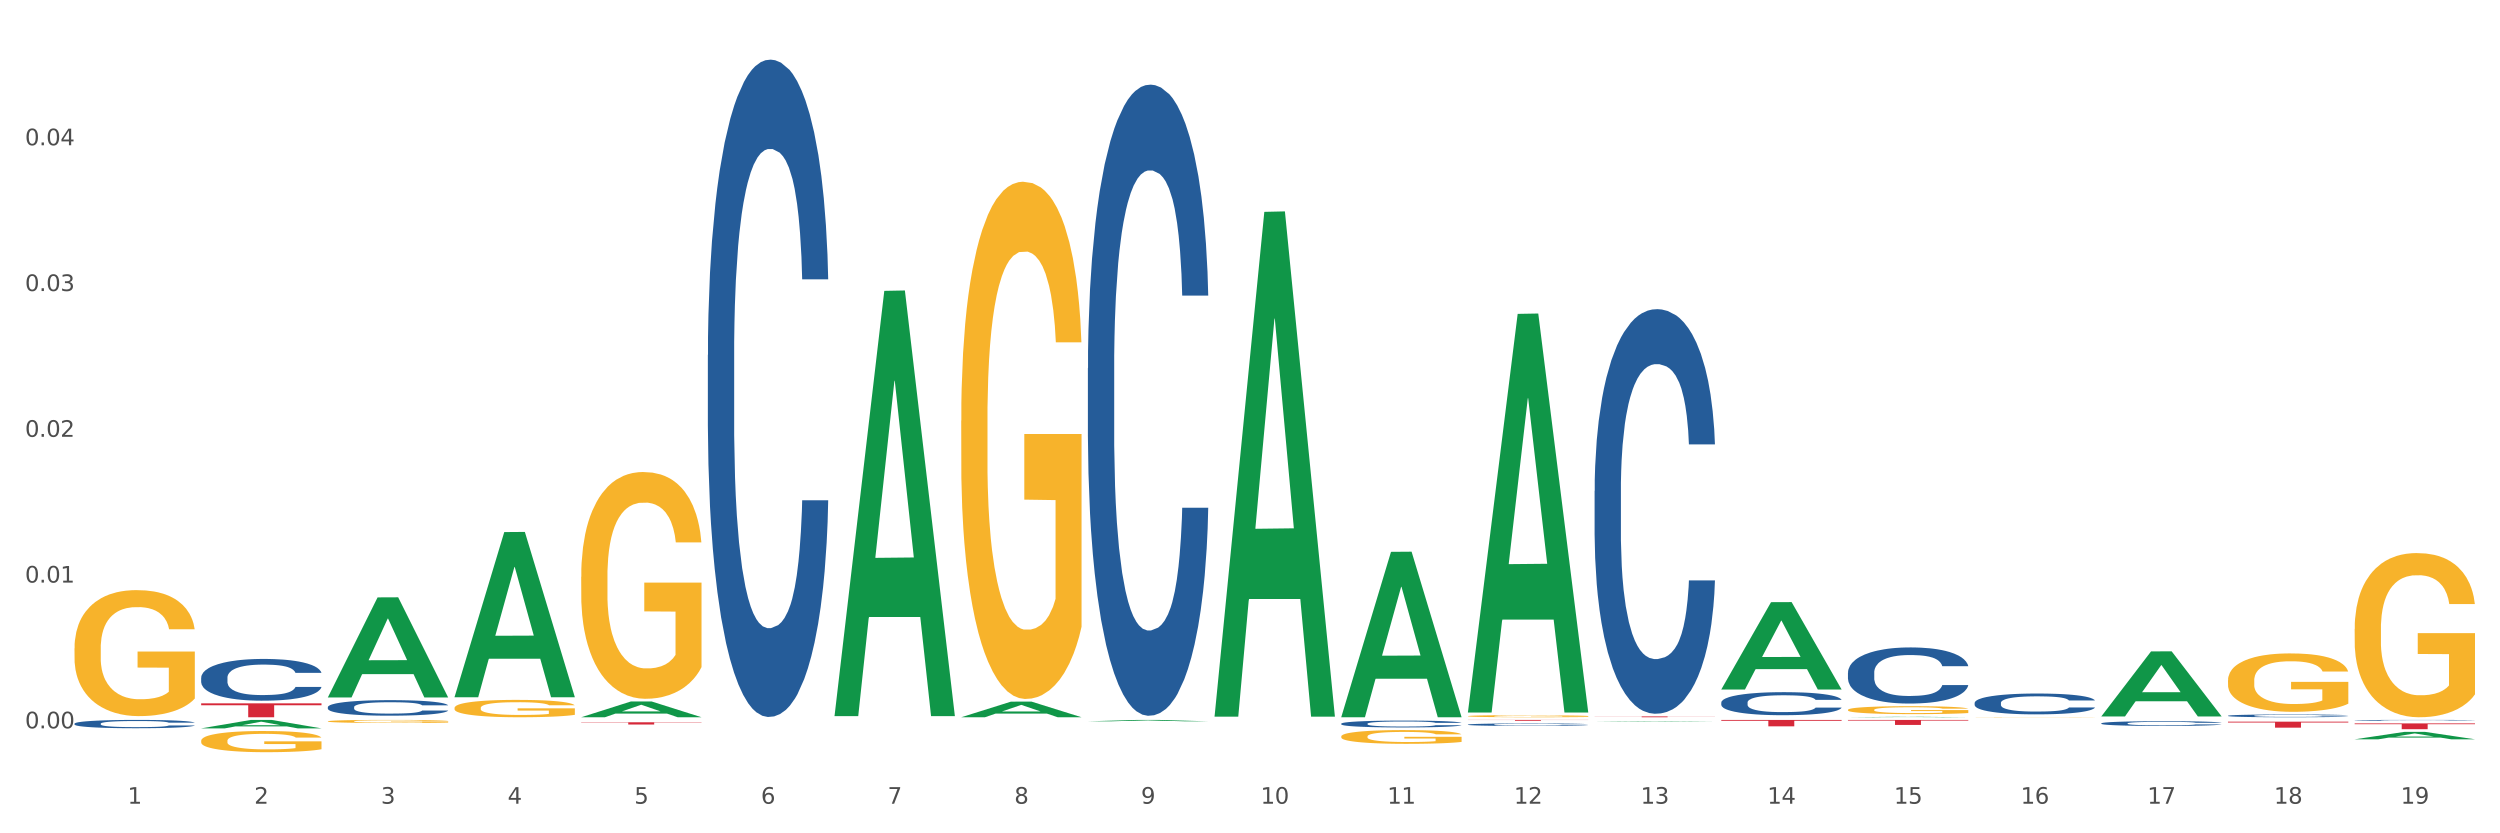 <?xml version="1.0" encoding="utf-8" standalone="no"?>
<!DOCTYPE svg PUBLIC "-//W3C//DTD SVG 1.1//EN"
  "http://www.w3.org/Graphics/SVG/1.1/DTD/svg11.dtd">
<svg xmlns:xlink="http://www.w3.org/1999/xlink" width="1080pt" height="360pt" viewBox="0 0 1080 360" xmlns="http://www.w3.org/2000/svg" version="1.1">
 <rect x="0" y="0" width="1080" height="360" fill="#333333" stroke="none"/>
 <defs>
  <style type="text/css">*{stroke-linejoin: round; stroke-linecap: butt}</style>
 </defs>
 <g id="figure_1">
  <g id="patch_1">
   <path d="M 0 360 
L 1080 360 
L 1080 0 
L 0 0 
z
" style="fill: #ffffff; stroke: #ffffff; stroke-linejoin: miter"/>
  </g>
  <g id="axes_1">
   <g id="matplotlib.axis_1">
    <g id="xtick_1">
     <g id="text_1">
      <!-- 1 -->
      <g style="fill: #4d4d4d" transform="translate(55.115 347.204) scale(0.096 -0.096)">
       <defs>
        <path id="DejaVuSans-31" d="M 794 531 
L 1825 531 
L 1825 4091 
L 703 3866 
L 703 4441 
L 1819 4666 
L 2450 4666 
L 2450 531 
L 3481 531 
L 3481 0 
L 794 0 
L 794 531 
z
" transform="scale(0.016)"/>
       </defs>
       <use xlink:href="#DejaVuSans-31"/>
      </g>
     </g>
    </g>
    <g id="xtick_2">
     <g id="text_2">
      <!-- 2 -->
      <g style="fill: #4d4d4d" transform="translate(109.839 347.204) scale(0.096 -0.096)">
       <defs>
        <path id="DejaVuSans-32" d="M 1228 531 
L 3431 531 
L 3431 0 
L 469 0 
L 469 531 
Q 828 903 1448 1529 
Q 2069 2156 2228 2338 
Q 2531 2678 2651 2914 
Q 2772 3150 2772 3378 
Q 2772 3750 2511 3984 
Q 2250 4219 1831 4219 
Q 1534 4219 1204 4116 
Q 875 4013 500 3803 
L 500 4441 
Q 881 4594 1212 4672 
Q 1544 4750 1819 4750 
Q 2544 4750 2975 4387 
Q 3406 4025 3406 3419 
Q 3406 3131 3298 2873 
Q 3191 2616 2906 2266 
Q 2828 2175 2409 1742 
Q 1991 1309 1228 531 
z
" transform="scale(0.016)"/>
       </defs>
       <use xlink:href="#DejaVuSans-32"/>
      </g>
     </g>
    </g>
    <g id="xtick_3">
     <g id="text_3">
      <!-- 3 -->
      <g style="fill: #4d4d4d" transform="translate(164.564 347.204) scale(0.096 -0.096)">
       <defs>
        <path id="DejaVuSans-33" d="M 2597 2516 
Q 3050 2419 3304 2112 
Q 3559 1806 3559 1356 
Q 3559 666 3084 287 
Q 2609 -91 1734 -91 
Q 1441 -91 1130 -33 
Q 819 25 488 141 
L 488 750 
Q 750 597 1062 519 
Q 1375 441 1716 441 
Q 2309 441 2620 675 
Q 2931 909 2931 1356 
Q 2931 1769 2642 2001 
Q 2353 2234 1838 2234 
L 1294 2234 
L 1294 2753 
L 1863 2753 
Q 2328 2753 2575 2939 
Q 2822 3125 2822 3475 
Q 2822 3834 2567 4026 
Q 2313 4219 1838 4219 
Q 1578 4219 1281 4162 
Q 984 4106 628 3988 
L 628 4550 
Q 988 4650 1302 4700 
Q 1616 4750 1894 4750 
Q 2613 4750 3031 4423 
Q 3450 4097 3450 3541 
Q 3450 3153 3228 2886 
Q 3006 2619 2597 2516 
z
" transform="scale(0.016)"/>
       </defs>
       <use xlink:href="#DejaVuSans-33"/>
      </g>
     </g>
    </g>
    <g id="xtick_4">
     <g id="text_4">
      <!-- 4 -->
      <g style="fill: #4d4d4d" transform="translate(219.288 347.204) scale(0.096 -0.096)">
       <defs>
        <path id="DejaVuSans-34" d="M 2419 4116 
L 825 1625 
L 2419 1625 
L 2419 4116 
z
M 2253 4666 
L 3047 4666 
L 3047 1625 
L 3713 1625 
L 3713 1100 
L 3047 1100 
L 3047 0 
L 2419 0 
L 2419 1100 
L 313 1100 
L 313 1709 
L 2253 4666 
z
" transform="scale(0.016)"/>
       </defs>
       <use xlink:href="#DejaVuSans-34"/>
      </g>
     </g>
    </g>
    <g id="xtick_5">
     <g id="text_5">
      <!-- 5 -->
      <g style="fill: #4d4d4d" transform="translate(274.012 347.204) scale(0.096 -0.096)">
       <defs>
        <path id="DejaVuSans-35" d="M 691 4666 
L 3169 4666 
L 3169 4134 
L 1269 4134 
L 1269 2991 
Q 1406 3038 1543 3061 
Q 1681 3084 1819 3084 
Q 2600 3084 3056 2656 
Q 3513 2228 3513 1497 
Q 3513 744 3044 326 
Q 2575 -91 1722 -91 
Q 1428 -91 1123 -41 
Q 819 9 494 109 
L 494 744 
Q 775 591 1075 516 
Q 1375 441 1709 441 
Q 2250 441 2565 725 
Q 2881 1009 2881 1497 
Q 2881 1984 2565 2268 
Q 2250 2553 1709 2553 
Q 1456 2553 1204 2497 
Q 953 2441 691 2322 
L 691 4666 
z
" transform="scale(0.016)"/>
       </defs>
       <use xlink:href="#DejaVuSans-35"/>
      </g>
     </g>
    </g>
    <g id="xtick_6">
     <g id="text_6">
      <!-- 6 -->
      <g style="fill: #4d4d4d" transform="translate(328.736 347.204) scale(0.096 -0.096)">
       <defs>
        <path id="DejaVuSans-36" d="M 2113 2584 
Q 1688 2584 1439 2293 
Q 1191 2003 1191 1497 
Q 1191 994 1439 701 
Q 1688 409 2113 409 
Q 2538 409 2786 701 
Q 3034 994 3034 1497 
Q 3034 2003 2786 2293 
Q 2538 2584 2113 2584 
z
M 3366 4563 
L 3366 3988 
Q 3128 4100 2886 4159 
Q 2644 4219 2406 4219 
Q 1781 4219 1451 3797 
Q 1122 3375 1075 2522 
Q 1259 2794 1537 2939 
Q 1816 3084 2150 3084 
Q 2853 3084 3261 2657 
Q 3669 2231 3669 1497 
Q 3669 778 3244 343 
Q 2819 -91 2113 -91 
Q 1303 -91 875 529 
Q 447 1150 447 2328 
Q 447 3434 972 4092 
Q 1497 4750 2381 4750 
Q 2619 4750 2861 4703 
Q 3103 4656 3366 4563 
z
" transform="scale(0.016)"/>
       </defs>
       <use xlink:href="#DejaVuSans-36"/>
      </g>
     </g>
    </g>
    <g id="xtick_7">
     <g id="text_7">
      <!-- 7 -->
      <g style="fill: #4d4d4d" transform="translate(383.461 347.204) scale(0.096 -0.096)">
       <defs>
        <path id="DejaVuSans-37" d="M 525 4666 
L 3525 4666 
L 3525 4397 
L 1831 0 
L 1172 0 
L 2766 4134 
L 525 4134 
L 525 4666 
z
" transform="scale(0.016)"/>
       </defs>
       <use xlink:href="#DejaVuSans-37"/>
      </g>
     </g>
    </g>
    <g id="xtick_8">
     <g id="text_8">
      <!-- 8 -->
      <g style="fill: #4d4d4d" transform="translate(438.185 347.204) scale(0.096 -0.096)">
       <defs>
        <path id="DejaVuSans-38" d="M 2034 2216 
Q 1584 2216 1326 1975 
Q 1069 1734 1069 1313 
Q 1069 891 1326 650 
Q 1584 409 2034 409 
Q 2484 409 2743 651 
Q 3003 894 3003 1313 
Q 3003 1734 2745 1975 
Q 2488 2216 2034 2216 
z
M 1403 2484 
Q 997 2584 770 2862 
Q 544 3141 544 3541 
Q 544 4100 942 4425 
Q 1341 4750 2034 4750 
Q 2731 4750 3128 4425 
Q 3525 4100 3525 3541 
Q 3525 3141 3298 2862 
Q 3072 2584 2669 2484 
Q 3125 2378 3379 2068 
Q 3634 1759 3634 1313 
Q 3634 634 3220 271 
Q 2806 -91 2034 -91 
Q 1263 -91 848 271 
Q 434 634 434 1313 
Q 434 1759 690 2068 
Q 947 2378 1403 2484 
z
M 1172 3481 
Q 1172 3119 1398 2916 
Q 1625 2713 2034 2713 
Q 2441 2713 2670 2916 
Q 2900 3119 2900 3481 
Q 2900 3844 2670 4047 
Q 2441 4250 2034 4250 
Q 1625 4250 1398 4047 
Q 1172 3844 1172 3481 
z
" transform="scale(0.016)"/>
       </defs>
       <use xlink:href="#DejaVuSans-38"/>
      </g>
     </g>
    </g>
    <g id="xtick_9">
     <g id="text_9">
      <!-- 9 -->
      <g style="fill: #4d4d4d" transform="translate(492.909 347.204) scale(0.096 -0.096)">
       <defs>
        <path id="DejaVuSans-39" d="M 703 97 
L 703 672 
Q 941 559 1184 500 
Q 1428 441 1663 441 
Q 2288 441 2617 861 
Q 2947 1281 2994 2138 
Q 2813 1869 2534 1725 
Q 2256 1581 1919 1581 
Q 1219 1581 811 2004 
Q 403 2428 403 3163 
Q 403 3881 828 4315 
Q 1253 4750 1959 4750 
Q 2769 4750 3195 4129 
Q 3622 3509 3622 2328 
Q 3622 1225 3098 567 
Q 2575 -91 1691 -91 
Q 1453 -91 1209 -44 
Q 966 3 703 97 
z
M 1959 2075 
Q 2384 2075 2632 2365 
Q 2881 2656 2881 3163 
Q 2881 3666 2632 3958 
Q 2384 4250 1959 4250 
Q 1534 4250 1286 3958 
Q 1038 3666 1038 3163 
Q 1038 2656 1286 2365 
Q 1534 2075 1959 2075 
z
" transform="scale(0.016)"/>
       </defs>
       <use xlink:href="#DejaVuSans-39"/>
      </g>
     </g>
    </g>
    <g id="xtick_10">
     <g id="text_10">
      <!-- 10 -->
      <g style="fill: #4d4d4d" transform="translate(544.58 347.204) scale(0.096 -0.096)">
       <defs>
        <path id="DejaVuSans-30" d="M 2034 4250 
Q 1547 4250 1301 3770 
Q 1056 3291 1056 2328 
Q 1056 1369 1301 889 
Q 1547 409 2034 409 
Q 2525 409 2770 889 
Q 3016 1369 3016 2328 
Q 3016 3291 2770 3770 
Q 2525 4250 2034 4250 
z
M 2034 4750 
Q 2819 4750 3233 4129 
Q 3647 3509 3647 2328 
Q 3647 1150 3233 529 
Q 2819 -91 2034 -91 
Q 1250 -91 836 529 
Q 422 1150 422 2328 
Q 422 3509 836 4129 
Q 1250 4750 2034 4750 
z
" transform="scale(0.016)"/>
       </defs>
       <use xlink:href="#DejaVuSans-31"/>
       <use xlink:href="#DejaVuSans-30" transform="translate(63.623 0)"/>
      </g>
     </g>
    </g>
    <g id="xtick_11">
     <g id="text_11">
      <!-- 11 -->
      <g style="fill: #4d4d4d" transform="translate(599.304 347.204) scale(0.096 -0.096)">
       <use xlink:href="#DejaVuSans-31"/>
       <use xlink:href="#DejaVuSans-31" transform="translate(63.623 0)"/>
      </g>
     </g>
    </g>
    <g id="xtick_12">
     <g id="text_12">
      <!-- 12 -->
      <g style="fill: #4d4d4d" transform="translate(654.028 347.204) scale(0.096 -0.096)">
       <use xlink:href="#DejaVuSans-31"/>
       <use xlink:href="#DejaVuSans-32" transform="translate(63.623 0)"/>
      </g>
     </g>
    </g>
    <g id="xtick_13">
     <g id="text_13">
      <!-- 13 -->
      <g style="fill: #4d4d4d" transform="translate(708.752 347.204) scale(0.096 -0.096)">
       <use xlink:href="#DejaVuSans-31"/>
       <use xlink:href="#DejaVuSans-33" transform="translate(63.623 0)"/>
      </g>
     </g>
    </g>
    <g id="xtick_14">
     <g id="text_14">
      <!-- 14 -->
      <g style="fill: #4d4d4d" transform="translate(763.477 347.204) scale(0.096 -0.096)">
       <use xlink:href="#DejaVuSans-31"/>
       <use xlink:href="#DejaVuSans-34" transform="translate(63.623 0)"/>
      </g>
     </g>
    </g>
    <g id="xtick_15">
     <g id="text_15">
      <!-- 15 -->
      <g style="fill: #4d4d4d" transform="translate(818.201 347.204) scale(0.096 -0.096)">
       <use xlink:href="#DejaVuSans-31"/>
       <use xlink:href="#DejaVuSans-35" transform="translate(63.623 0)"/>
      </g>
     </g>
    </g>
    <g id="xtick_16">
     <g id="text_16">
      <!-- 16 -->
      <g style="fill: #4d4d4d" transform="translate(872.925 347.204) scale(0.096 -0.096)">
       <use xlink:href="#DejaVuSans-31"/>
       <use xlink:href="#DejaVuSans-36" transform="translate(63.623 0)"/>
      </g>
     </g>
    </g>
    <g id="xtick_17">
     <g id="text_17">
      <!-- 17 -->
      <g style="fill: #4d4d4d" transform="translate(927.649 347.204) scale(0.096 -0.096)">
       <use xlink:href="#DejaVuSans-31"/>
       <use xlink:href="#DejaVuSans-37" transform="translate(63.623 0)"/>
      </g>
     </g>
    </g>
    <g id="xtick_18">
     <g id="text_18">
      <!-- 18 -->
      <g style="fill: #4d4d4d" transform="translate(982.374 347.204) scale(0.096 -0.096)">
       <use xlink:href="#DejaVuSans-31"/>
       <use xlink:href="#DejaVuSans-38" transform="translate(63.623 0)"/>
      </g>
     </g>
    </g>
    <g id="xtick_19">
     <g id="text_19">
      <!-- 19 -->
      <g style="fill: #4d4d4d" transform="translate(1037.098 347.204) scale(0.096 -0.096)">
       <use xlink:href="#DejaVuSans-31"/>
       <use xlink:href="#DejaVuSans-39" transform="translate(63.623 0)"/>
      </g>
     </g>
    </g>
    <g id="xtick_20"/>
    <g id="xtick_21"/>
    <g id="xtick_22"/>
    <g id="xtick_23"/>
    <g id="xtick_24"/>
    <g id="xtick_25"/>
    <g id="xtick_26"/>
    <g id="xtick_27"/>
    <g id="xtick_28"/>
    <g id="xtick_29"/>
    <g id="xtick_30"/>
    <g id="xtick_31"/>
    <g id="xtick_32"/>
    <g id="xtick_33"/>
    <g id="xtick_34"/>
    <g id="xtick_35"/>
    <g id="xtick_36"/>
    <g id="xtick_37"/>
   </g>
   <g id="matplotlib.axis_2">
    <g id="ytick_1">
     <g id="text_20">
      <!-- 0.00 -->
      <g style="fill: #4d4d4d" transform="translate(10.8 314.646) scale(0.096 -0.096)">
       <defs>
        <path id="DejaVuSans-2e" d="M 684 794 
L 1344 794 
L 1344 0 
L 684 0 
L 684 794 
z
" transform="scale(0.016)"/>
       </defs>
       <use xlink:href="#DejaVuSans-30"/>
       <use xlink:href="#DejaVuSans-2e" transform="translate(63.623 0)"/>
       <use xlink:href="#DejaVuSans-30" transform="translate(95.41 0)"/>
       <use xlink:href="#DejaVuSans-30" transform="translate(159.033 0)"/>
      </g>
     </g>
    </g>
    <g id="ytick_2">
     <g id="text_21">
      <!-- 0.01 -->
      <g style="fill: #4d4d4d" transform="translate(10.8 251.675) scale(0.096 -0.096)">
       <use xlink:href="#DejaVuSans-30"/>
       <use xlink:href="#DejaVuSans-2e" transform="translate(63.623 0)"/>
       <use xlink:href="#DejaVuSans-30" transform="translate(95.41 0)"/>
       <use xlink:href="#DejaVuSans-31" transform="translate(159.033 0)"/>
      </g>
     </g>
    </g>
    <g id="ytick_3">
     <g id="text_22">
      <!-- 0.02 -->
      <g style="fill: #4d4d4d" transform="translate(10.8 188.703) scale(0.096 -0.096)">
       <use xlink:href="#DejaVuSans-30"/>
       <use xlink:href="#DejaVuSans-2e" transform="translate(63.623 0)"/>
       <use xlink:href="#DejaVuSans-30" transform="translate(95.41 0)"/>
       <use xlink:href="#DejaVuSans-32" transform="translate(159.033 0)"/>
      </g>
     </g>
    </g>
    <g id="ytick_4">
     <g id="text_23">
      <!-- 0.03 -->
      <g style="fill: #4d4d4d" transform="translate(10.8 125.731) scale(0.096 -0.096)">
       <use xlink:href="#DejaVuSans-30"/>
       <use xlink:href="#DejaVuSans-2e" transform="translate(63.623 0)"/>
       <use xlink:href="#DejaVuSans-30" transform="translate(95.41 0)"/>
       <use xlink:href="#DejaVuSans-33" transform="translate(159.033 0)"/>
      </g>
     </g>
    </g>
    <g id="ytick_5">
     <g id="text_24">
      <!-- 0.04 -->
      <g style="fill: #4d4d4d" transform="translate(10.8 62.76) scale(0.096 -0.096)">
       <use xlink:href="#DejaVuSans-30"/>
       <use xlink:href="#DejaVuSans-2e" transform="translate(63.623 0)"/>
       <use xlink:href="#DejaVuSans-30" transform="translate(95.41 0)"/>
       <use xlink:href="#DejaVuSans-34" transform="translate(159.033 0)"/>
      </g>
     </g>
    </g>
    <g id="ytick_6"/>
    <g id="ytick_7"/>
    <g id="ytick_8"/>
    <g id="ytick_9"/>
    <g id="ytick_10"/>
   </g>
   <g id="PolyCollection_1">
    <path d="M 86.899 314.65 
L 86.953 314.646 
L 108.391 311.003 
L 117.288 310.999 
L 138.887 314.657 
L 128.597 314.657 
L 123.934 313.805 
L 101.799 313.805 
L 101.638 313.819 
L 97.136 314.657 
L 86.899 314.657 
L 86.899 314.65 
L 104.586 313.297 
L 121.147 313.293 
L 112.947 311.779 
L 112.84 311.772 
L 112.733 311.782 
L 104.532 313.293 
L 104.586 313.297 
L 86.899 314.65 
z
" clip-path="url(#pc3dae07ae1)" style="fill: #109648"/>
    <path d="M 798.315 290.582 
L 798.376 290.56 
L 798.376 289.94 
L 798.561 289.098 
L 799.237 287.548 
L 800.097 286.374 
L 801.572 285.001 
L 802.371 284.425 
L 803.415 283.783 
L 805.566 282.742 
L 808.024 281.856 
L 809.745 281.369 
L 811.035 281.059 
L 813.924 280.506 
L 815.583 280.262 
L 817.303 280.063 
L 818.778 279.93 
L 821.236 279.775 
L 823.203 279.708 
L 825.476 279.686 
L 827.381 279.708 
L 829.901 279.797 
L 833.588 280.063 
L 835.001 280.218 
L 836.906 280.483 
L 838.873 280.838 
L 840.471 281.192 
L 842.314 281.701 
L 844.219 282.366 
L 846.063 283.207 
L 847.353 283.982 
L 848.398 284.802 
L 849.32 285.798 
L 849.996 286.883 
L 850.303 287.791 
L 839.057 287.791 
L 838.75 286.972 
L 838.135 286.086 
L 837.521 285.488 
L 836.845 285.001 
L 835.8 284.447 
L 834.879 284.093 
L 833.342 283.672 
L 831.929 283.407 
L 830.761 283.252 
L 829.348 283.119 
L 826.337 282.986 
L 824.186 282.986 
L 822.834 283.03 
L 821.175 283.141 
L 819.761 283.296 
L 818.102 283.562 
L 816.812 283.85 
L 815.521 284.226 
L 814.784 284.492 
L 813.678 284.979 
L 812.94 285.378 
L 811.957 286.064 
L 811.404 286.551 
L 810.421 287.814 
L 809.991 288.744 
L 809.806 289.386 
L 809.683 290.095 
L 809.683 293.549 
L 810.052 295.099 
L 810.359 295.764 
L 810.851 296.517 
L 811.773 297.491 
L 813.125 298.443 
L 814.538 299.13 
L 815.706 299.551 
L 816.812 299.861 
L 817.918 300.104 
L 819.27 300.326 
L 820.376 300.459 
L 822.035 300.591 
L 824.002 300.658 
L 825.538 300.658 
L 828.672 300.547 
L 830.085 300.436 
L 831.437 300.281 
L 832.912 300.038 
L 834.08 299.772 
L 834.756 299.573 
L 835.862 299.152 
L 836.722 298.709 
L 837.46 298.2 
L 837.951 297.757 
L 838.504 297.092 
L 838.934 296.339 
L 839.057 295.941 
L 850.303 295.941 
L 850.057 296.738 
L 849.627 297.513 
L 848.767 298.554 
L 848.091 299.152 
L 847.046 299.883 
L 845.94 300.503 
L 844.404 301.189 
L 842.99 301.699 
L 841.515 302.142 
L 839.918 302.54 
L 837.029 303.094 
L 835.985 303.249 
L 833.772 303.515 
L 832.052 303.67 
L 829.532 303.825 
L 826.951 303.913 
L 824.247 303.935 
L 821.851 303.891 
L 819.208 303.758 
L 817.549 303.625 
L 815.706 303.426 
L 813.555 303.116 
L 811.527 302.739 
L 809.622 302.297 
L 807.84 301.787 
L 806.181 301.211 
L 804.03 300.259 
L 802.432 299.329 
L 801.265 298.465 
L 800.466 297.735 
L 799.667 296.805 
L 799.237 296.162 
L 798.561 294.612 
L 798.315 293.173 
L 798.315 290.582 
z
" clip-path="url(#pc3dae07ae1)" style="fill: #255c99"/>
    <path d="M 743.591 303.486 
L 743.652 303.477 
L 743.652 303.222 
L 743.836 302.877 
L 744.512 302.24 
L 745.373 301.758 
L 746.848 301.195 
L 747.646 300.958 
L 748.691 300.694 
L 750.842 300.267 
L 753.3 299.903 
L 755.021 299.703 
L 756.311 299.576 
L 759.199 299.349 
L 760.858 299.249 
L 762.579 299.167 
L 764.054 299.112 
L 766.512 299.049 
L 768.478 299.021 
L 770.752 299.012 
L 772.657 299.021 
L 775.177 299.058 
L 778.864 299.167 
L 780.277 299.23 
L 782.182 299.34 
L 784.149 299.485 
L 785.746 299.631 
L 787.59 299.84 
L 789.495 300.113 
L 791.338 300.458 
L 792.629 300.776 
L 793.674 301.113 
L 794.595 301.522 
L 795.271 301.967 
L 795.579 302.34 
L 784.333 302.34 
L 784.026 302.004 
L 783.411 301.64 
L 782.797 301.395 
L 782.121 301.195 
L 781.076 300.967 
L 780.154 300.822 
L 778.618 300.649 
L 777.205 300.54 
L 776.037 300.476 
L 774.624 300.422 
L 771.613 300.367 
L 769.462 300.367 
L 768.11 300.385 
L 766.451 300.431 
L 765.037 300.494 
L 763.378 300.604 
L 762.088 300.722 
L 760.797 300.876 
L 760.06 300.985 
L 758.953 301.185 
L 758.216 301.349 
L 757.233 301.631 
L 756.68 301.831 
L 755.697 302.349 
L 755.266 302.731 
L 755.082 302.995 
L 754.959 303.286 
L 754.959 304.705 
L 755.328 305.341 
L 755.635 305.614 
L 756.127 305.923 
L 757.048 306.323 
L 758.4 306.714 
L 759.814 306.996 
L 760.981 307.169 
L 762.088 307.296 
L 763.194 307.396 
L 764.546 307.487 
L 765.652 307.542 
L 767.311 307.596 
L 769.277 307.623 
L 770.814 307.623 
L 773.948 307.578 
L 775.361 307.532 
L 776.713 307.469 
L 778.188 307.369 
L 779.355 307.26 
L 780.031 307.178 
L 781.138 307.005 
L 781.998 306.823 
L 782.735 306.614 
L 783.227 306.432 
L 783.78 306.159 
L 784.21 305.85 
L 784.333 305.687 
L 795.579 305.687 
L 795.333 306.014 
L 794.903 306.332 
L 794.042 306.76 
L 793.366 307.005 
L 792.322 307.305 
L 791.216 307.56 
L 789.679 307.842 
L 788.266 308.051 
L 786.791 308.233 
L 785.193 308.396 
L 782.305 308.624 
L 781.26 308.687 
L 779.048 308.796 
L 777.327 308.86 
L 774.808 308.924 
L 772.227 308.96 
L 769.523 308.969 
L 767.127 308.951 
L 764.484 308.896 
L 762.825 308.842 
L 760.981 308.76 
L 758.831 308.633 
L 756.803 308.478 
L 754.898 308.296 
L 753.116 308.087 
L 751.456 307.851 
L 749.306 307.46 
L 747.708 307.078 
L 746.54 306.723 
L 745.741 306.423 
L 744.943 306.041 
L 744.512 305.777 
L 743.836 305.141 
L 743.591 304.55 
L 743.591 303.486 
z
" clip-path="url(#pc3dae07ae1)" style="fill: #255c99"/>
    <path d="M 688.866 212.088 
L 688.928 211.928 
L 688.928 207.459 
L 689.112 201.393 
L 689.788 190.219 
L 690.648 181.759 
L 692.123 171.862 
L 692.922 167.712 
L 693.967 163.082 
L 696.118 155.58 
L 698.576 149.195 
L 700.296 145.683 
L 701.587 143.448 
L 704.475 139.457 
L 706.134 137.702 
L 707.855 136.265 
L 709.33 135.307 
L 711.788 134.19 
L 713.754 133.711 
L 716.028 133.551 
L 717.933 133.711 
L 720.452 134.349 
L 724.14 136.265 
L 725.553 137.382 
L 727.458 139.298 
L 729.424 141.852 
L 731.022 144.406 
L 732.866 148.077 
L 734.771 152.866 
L 736.614 158.932 
L 737.905 164.519 
L 738.949 170.425 
L 739.871 177.608 
L 740.547 185.43 
L 740.854 191.975 
L 729.609 191.975 
L 729.301 186.069 
L 728.687 179.684 
L 728.072 175.374 
L 727.396 171.862 
L 726.352 167.871 
L 725.43 165.317 
L 723.894 162.284 
L 722.48 160.369 
L 721.313 159.251 
L 719.899 158.294 
L 716.888 157.336 
L 714.737 157.336 
L 713.385 157.655 
L 711.726 158.453 
L 710.313 159.571 
L 708.654 161.486 
L 707.363 163.561 
L 706.073 166.275 
L 705.335 168.19 
L 704.229 171.702 
L 703.492 174.576 
L 702.509 179.524 
L 701.955 183.036 
L 700.972 192.135 
L 700.542 198.839 
L 700.358 203.468 
L 700.235 208.576 
L 700.235 233.478 
L 700.604 244.652 
L 700.911 249.441 
L 701.402 254.868 
L 702.324 261.892 
L 703.676 268.756 
L 705.09 273.704 
L 706.257 276.737 
L 707.363 278.972 
L 708.469 280.728 
L 709.821 282.324 
L 710.927 283.282 
L 712.587 284.24 
L 714.553 284.719 
L 716.089 284.719 
L 719.223 283.921 
L 720.637 283.122 
L 721.989 282.005 
L 723.464 280.249 
L 724.631 278.334 
L 725.307 276.897 
L 726.413 273.864 
L 727.274 270.672 
L 728.011 267 
L 728.503 263.808 
L 729.056 259.019 
L 729.486 253.591 
L 729.609 250.718 
L 740.854 250.718 
L 740.609 256.465 
L 740.178 262.052 
L 739.318 269.554 
L 738.642 273.864 
L 737.597 279.132 
L 736.491 283.601 
L 734.955 288.55 
L 733.542 292.221 
L 732.067 295.414 
L 730.469 298.287 
L 727.581 302.278 
L 726.536 303.395 
L 724.324 305.311 
L 722.603 306.428 
L 720.084 307.546 
L 717.503 308.184 
L 714.799 308.344 
L 712.402 308.024 
L 709.76 307.067 
L 708.101 306.109 
L 706.257 304.672 
L 704.106 302.437 
L 702.078 299.724 
L 700.173 296.531 
L 698.391 292.86 
L 696.732 288.709 
L 694.581 281.845 
L 692.984 275.141 
L 691.816 268.916 
L 691.017 263.648 
L 690.218 256.944 
L 689.788 252.314 
L 689.112 241.14 
L 688.866 230.765 
L 688.866 212.088 
z
" clip-path="url(#pc3dae07ae1)" style="fill: #255c99"/>
    <path d="M 634.142 313.012 
L 634.203 313.011 
L 634.203 312.983 
L 634.388 312.945 
L 635.064 312.875 
L 635.924 312.822 
L 637.399 312.76 
L 638.198 312.734 
L 639.243 312.705 
L 641.393 312.658 
L 643.851 312.618 
L 645.572 312.596 
L 646.863 312.582 
L 649.751 312.557 
L 651.41 312.546 
L 653.131 312.537 
L 654.605 312.531 
L 657.063 312.524 
L 659.03 312.521 
L 661.304 312.52 
L 663.209 312.521 
L 665.728 312.525 
L 669.415 312.537 
L 670.829 312.544 
L 672.734 312.556 
L 674.7 312.572 
L 676.298 312.588 
L 678.141 312.611 
L 680.046 312.641 
L 681.89 312.679 
L 683.18 312.714 
L 684.225 312.751 
L 685.147 312.796 
L 685.823 312.845 
L 686.13 312.886 
L 674.884 312.886 
L 674.577 312.849 
L 673.963 312.809 
L 673.348 312.782 
L 672.672 312.76 
L 671.628 312.735 
L 670.706 312.719 
L 669.169 312.7 
L 667.756 312.688 
L 666.588 312.681 
L 665.175 312.675 
L 662.164 312.669 
L 660.013 312.669 
L 658.661 312.671 
L 657.002 312.676 
L 655.589 312.683 
L 653.929 312.695 
L 652.639 312.708 
L 651.348 312.725 
L 650.611 312.737 
L 649.505 312.759 
L 648.768 312.777 
L 647.784 312.808 
L 647.231 312.83 
L 646.248 312.887 
L 645.818 312.929 
L 645.633 312.958 
L 645.511 312.99 
L 645.511 313.146 
L 645.879 313.215 
L 646.187 313.245 
L 646.678 313.279 
L 647.6 313.323 
L 648.952 313.366 
L 650.365 313.397 
L 651.533 313.416 
L 652.639 313.43 
L 653.745 313.441 
L 655.097 313.451 
L 656.203 313.457 
L 657.862 313.463 
L 659.829 313.466 
L 661.365 313.466 
L 664.499 313.461 
L 665.913 313.456 
L 667.264 313.449 
L 668.739 313.438 
L 669.907 313.426 
L 670.583 313.417 
L 671.689 313.398 
L 672.549 313.378 
L 673.287 313.355 
L 673.778 313.335 
L 674.331 313.305 
L 674.762 313.271 
L 674.884 313.253 
L 686.13 313.253 
L 685.884 313.289 
L 685.454 313.324 
L 684.594 313.371 
L 683.918 313.398 
L 682.873 313.431 
L 681.767 313.459 
L 680.231 313.49 
L 678.817 313.513 
L 677.342 313.533 
L 675.745 313.551 
L 672.857 313.576 
L 671.812 313.583 
L 669.6 313.595 
L 667.879 313.602 
L 665.359 313.609 
L 662.778 313.613 
L 660.075 313.614 
L 657.678 313.612 
L 655.036 313.606 
L 653.376 313.6 
L 651.533 313.591 
L 649.382 313.577 
L 647.354 313.56 
L 645.449 313.54 
L 643.667 313.517 
L 642.008 313.491 
L 639.857 313.448 
L 638.259 313.406 
L 637.092 313.367 
L 636.293 313.334 
L 635.494 313.292 
L 635.064 313.263 
L 634.388 313.194 
L 634.142 313.129 
L 634.142 313.012 
z
" clip-path="url(#pc3dae07ae1)" style="fill: #255c99"/>
    <path d="M 579.418 312.623 
L 579.479 312.621 
L 579.479 312.545 
L 579.664 312.442 
L 580.34 312.252 
L 581.2 312.108 
L 582.675 311.94 
L 583.474 311.87 
L 584.518 311.791 
L 586.669 311.664 
L 589.127 311.555 
L 590.848 311.496 
L 592.138 311.458 
L 595.026 311.39 
L 596.686 311.36 
L 598.406 311.336 
L 599.881 311.319 
L 602.339 311.3 
L 604.306 311.292 
L 606.579 311.29 
L 608.484 311.292 
L 611.004 311.303 
L 614.691 311.336 
L 616.104 311.355 
L 618.009 311.387 
L 619.976 311.431 
L 621.574 311.474 
L 623.417 311.536 
L 625.322 311.618 
L 627.166 311.721 
L 628.456 311.815 
L 629.501 311.916 
L 630.423 312.038 
L 631.099 312.171 
L 631.406 312.282 
L 620.16 312.282 
L 619.853 312.181 
L 619.238 312.073 
L 618.624 312 
L 617.948 311.94 
L 616.903 311.872 
L 615.981 311.829 
L 614.445 311.777 
L 613.032 311.745 
L 611.864 311.726 
L 610.451 311.71 
L 607.44 311.693 
L 605.289 311.693 
L 603.937 311.699 
L 602.278 311.712 
L 600.864 311.731 
L 599.205 311.764 
L 597.915 311.799 
L 596.624 311.845 
L 595.887 311.878 
L 594.781 311.937 
L 594.043 311.986 
L 593.06 312.07 
L 592.507 312.13 
L 591.524 312.284 
L 591.094 312.398 
L 590.909 312.477 
L 590.786 312.564 
L 590.786 312.986 
L 591.155 313.176 
L 591.462 313.258 
L 591.954 313.35 
L 592.876 313.469 
L 594.228 313.585 
L 595.641 313.67 
L 596.809 313.721 
L 597.915 313.759 
L 599.021 313.789 
L 600.373 313.816 
L 601.479 313.832 
L 603.138 313.848 
L 605.105 313.857 
L 606.641 313.857 
L 609.775 313.843 
L 611.188 313.829 
L 612.54 313.81 
L 614.015 313.781 
L 615.183 313.748 
L 615.859 313.724 
L 616.965 313.672 
L 617.825 313.618 
L 618.562 313.556 
L 619.054 313.501 
L 619.607 313.42 
L 620.037 313.328 
L 620.16 313.279 
L 631.406 313.279 
L 631.16 313.377 
L 630.73 313.472 
L 629.87 313.599 
L 629.194 313.672 
L 628.149 313.762 
L 627.043 313.838 
L 625.506 313.922 
L 624.093 313.984 
L 622.618 314.038 
L 621.02 314.087 
L 618.132 314.155 
L 617.088 314.174 
L 614.875 314.206 
L 613.155 314.225 
L 610.635 314.244 
L 608.054 314.255 
L 605.35 314.258 
L 602.954 314.252 
L 600.311 314.236 
L 598.652 314.22 
L 596.809 314.195 
L 594.658 314.157 
L 592.63 314.111 
L 590.725 314.057 
L 588.943 313.995 
L 587.284 313.924 
L 585.133 313.808 
L 583.535 313.694 
L 582.367 313.588 
L 581.569 313.499 
L 580.77 313.385 
L 580.34 313.306 
L 579.664 313.117 
L 579.418 312.94 
L 579.418 312.623 
z
" clip-path="url(#pc3dae07ae1)" style="fill: #255c99"/>
    <path d="M 469.969 159.073 
L 470.031 158.824 
L 470.031 151.852 
L 470.215 142.39 
L 470.891 124.959 
L 471.751 111.762 
L 473.226 96.323 
L 474.025 89.849 
L 475.07 82.628 
L 477.22 70.924 
L 479.679 60.964 
L 481.399 55.486 
L 482.69 51.999 
L 485.578 45.774 
L 487.237 43.035 
L 488.958 40.794 
L 490.433 39.3 
L 492.891 37.557 
L 494.857 36.81 
L 497.131 36.561 
L 499.036 36.81 
L 501.555 37.806 
L 505.242 40.794 
L 506.656 42.537 
L 508.561 45.525 
L 510.527 49.509 
L 512.125 53.494 
L 513.969 59.221 
L 515.874 66.691 
L 517.717 76.153 
L 519.008 84.869 
L 520.052 94.082 
L 520.974 105.287 
L 521.65 117.489 
L 521.957 127.698 
L 510.712 127.698 
L 510.404 118.485 
L 509.79 108.524 
L 509.175 101.801 
L 508.499 96.323 
L 507.455 90.098 
L 506.533 86.114 
L 504.997 81.382 
L 503.583 78.394 
L 502.416 76.651 
L 501.002 75.157 
L 497.991 73.663 
L 495.84 73.663 
L 494.488 74.161 
L 492.829 75.406 
L 491.416 77.149 
L 489.757 80.137 
L 488.466 83.375 
L 487.176 87.608 
L 486.438 90.596 
L 485.332 96.074 
L 484.595 100.556 
L 483.611 108.275 
L 483.058 113.754 
L 482.075 127.947 
L 481.645 138.405 
L 481.461 145.627 
L 481.338 153.595 
L 481.338 192.44 
L 481.706 209.871 
L 482.014 217.341 
L 482.505 225.807 
L 483.427 236.764 
L 484.779 247.471 
L 486.192 255.19 
L 487.36 259.922 
L 488.466 263.408 
L 489.572 266.147 
L 490.924 268.637 
L 492.03 270.131 
L 493.69 271.625 
L 495.656 272.372 
L 497.192 272.372 
L 500.326 271.127 
L 501.74 269.882 
L 503.092 268.139 
L 504.566 265.4 
L 505.734 262.412 
L 506.41 260.171 
L 507.516 255.439 
L 508.376 250.459 
L 509.114 244.732 
L 509.605 239.752 
L 510.159 232.282 
L 510.589 223.815 
L 510.712 219.333 
L 521.957 219.333 
L 521.711 228.297 
L 521.281 237.013 
L 520.421 248.716 
L 519.745 255.439 
L 518.7 263.657 
L 517.594 270.629 
L 516.058 278.348 
L 514.645 284.075 
L 513.17 289.056 
L 511.572 293.538 
L 508.684 299.763 
L 507.639 301.506 
L 505.427 304.494 
L 503.706 306.237 
L 501.187 307.98 
L 498.606 308.976 
L 495.902 309.225 
L 493.505 308.727 
L 490.863 307.233 
L 489.204 305.739 
L 487.36 303.498 
L 485.209 300.012 
L 483.181 295.779 
L 481.276 290.799 
L 479.494 285.071 
L 477.835 278.597 
L 475.684 267.89 
L 474.086 257.431 
L 472.919 247.72 
L 472.12 239.503 
L 471.321 229.045 
L 470.891 221.823 
L 470.215 204.393 
L 469.969 188.207 
L 469.969 159.073 
z
" clip-path="url(#pc3dae07ae1)" style="fill: #255c99"/>
    <path d="M 305.796 153.358 
L 305.858 153.098 
L 305.858 145.837 
L 306.042 135.981 
L 306.718 117.827 
L 307.578 104.082 
L 309.053 88.002 
L 309.852 81.259 
L 310.897 73.738 
L 313.048 61.549 
L 315.506 51.175 
L 317.226 45.47 
L 318.517 41.839 
L 321.405 35.355 
L 323.064 32.502 
L 324.785 30.168 
L 326.26 28.612 
L 328.718 26.797 
L 330.684 26.019 
L 332.958 25.759 
L 334.863 26.019 
L 337.382 27.056 
L 341.07 30.168 
L 342.483 31.984 
L 344.388 35.096 
L 346.354 39.245 
L 347.952 43.395 
L 349.796 49.36 
L 351.701 57.14 
L 353.544 66.995 
L 354.835 76.073 
L 355.879 85.668 
L 356.801 97.339 
L 357.477 110.047 
L 357.784 120.68 
L 346.539 120.68 
L 346.232 111.084 
L 345.617 100.71 
L 345.002 93.708 
L 344.327 88.002 
L 343.282 81.519 
L 342.36 77.369 
L 340.824 72.442 
L 339.41 69.33 
L 338.243 67.514 
L 336.829 65.958 
L 333.818 64.402 
L 331.667 64.402 
L 330.316 64.921 
L 328.656 66.217 
L 327.243 68.033 
L 325.584 71.145 
L 324.293 74.516 
L 323.003 78.925 
L 322.265 82.037 
L 321.159 87.743 
L 320.422 92.411 
L 319.439 100.451 
L 318.886 106.157 
L 317.902 120.939 
L 317.472 131.832 
L 317.288 139.353 
L 317.165 147.652 
L 317.165 188.11 
L 317.534 206.264 
L 317.841 214.044 
L 318.332 222.862 
L 319.254 234.273 
L 320.606 245.425 
L 322.02 253.465 
L 323.187 258.392 
L 324.293 262.023 
L 325.399 264.876 
L 326.751 267.47 
L 327.857 269.026 
L 329.517 270.582 
L 331.483 271.36 
L 333.019 271.36 
L 336.153 270.063 
L 337.567 268.766 
L 338.919 266.951 
L 340.394 264.098 
L 341.561 260.986 
L 342.237 258.652 
L 343.343 253.724 
L 344.204 248.537 
L 344.941 242.572 
L 345.433 237.385 
L 345.986 229.605 
L 346.416 220.787 
L 346.539 216.119 
L 357.784 216.119 
L 357.539 225.456 
L 357.108 234.533 
L 356.248 246.722 
L 355.572 253.724 
L 354.527 262.283 
L 353.421 269.544 
L 351.885 277.584 
L 350.472 283.549 
L 348.997 288.736 
L 347.399 293.404 
L 344.511 299.888 
L 343.466 301.703 
L 341.254 304.815 
L 339.533 306.631 
L 337.014 308.446 
L 334.433 309.484 
L 331.729 309.743 
L 329.332 309.224 
L 326.69 307.668 
L 325.031 306.112 
L 323.187 303.778 
L 321.036 300.147 
L 319.008 295.738 
L 317.103 290.551 
L 315.321 284.586 
L 313.662 277.843 
L 311.511 266.692 
L 309.914 255.799 
L 308.746 245.685 
L 307.947 237.126 
L 307.148 226.234 
L 306.718 218.713 
L 306.042 200.558 
L 305.796 183.701 
L 305.796 153.358 
z
" clip-path="url(#pc3dae07ae1)" style="fill: #255c99"/>
    <path d="M 141.624 311.615 
L 141.685 311.613 
L 141.685 311.57 
L 141.808 311.532 
L 142.421 311.441 
L 143.342 311.365 
L 144.017 311.325 
L 144.693 311.292 
L 145.49 311.259 
L 146.472 311.225 
L 148.252 311.176 
L 149.357 311.15 
L 150.708 311.123 
L 153.163 311.084 
L 154.943 311.062 
L 156.784 311.044 
L 159.792 311.022 
L 161.756 311.013 
L 163.843 311.005 
L 166.359 311 
L 168.262 310.999 
L 172.436 311.003 
L 175.996 311.014 
L 177.714 311.022 
L 179.924 311.037 
L 181.09 311.047 
L 182.993 311.066 
L 184.957 311.092 
L 186.308 311.113 
L 188.333 311.155 
L 189.867 311.196 
L 191.279 311.247 
L 192.016 311.283 
L 192.568 311.315 
L 193.059 311.353 
L 193.55 311.413 
L 182.502 311.413 
L 182.072 311.37 
L 181.397 311.33 
L 180.415 311.291 
L 179.556 311.267 
L 178.083 311.236 
L 176.732 311.217 
L 175.321 311.202 
L 173.602 311.19 
L 172.252 311.184 
L 170.349 311.179 
L 166.605 311.18 
L 164.088 311.19 
L 162.37 311.202 
L 161.265 311.213 
L 160.283 311.225 
L 159.178 311.242 
L 157.889 311.268 
L 156.968 311.291 
L 156.048 311.32 
L 155.311 311.349 
L 154.636 311.384 
L 154.083 311.42 
L 153.654 311.458 
L 153.286 311.504 
L 152.979 311.581 
L 152.979 311.747 
L 153.101 311.785 
L 153.408 311.835 
L 153.777 311.873 
L 154.39 311.918 
L 154.943 311.948 
L 155.986 311.992 
L 157.152 312.028 
L 158.073 312.051 
L 158.994 312.071 
L 160.59 312.098 
L 162.37 312.119 
L 163.904 312.133 
L 165.991 312.145 
L 167.403 312.15 
L 168.63 312.152 
L 171.638 312.152 
L 173.786 312.149 
L 176.18 312.14 
L 178.021 312.129 
L 179.556 312.116 
L 181.274 312.094 
L 182.379 312.073 
L 182.379 311.819 
L 168.876 311.818 
L 168.876 311.649 
L 193.612 311.649 
L 193.612 312.145 
L 192.568 312.171 
L 191.402 312.194 
L 190.174 312.214 
L 188.333 312.24 
L 186.123 312.264 
L 184.159 312.281 
L 182.072 312.296 
L 179.617 312.309 
L 176.425 312.321 
L 174.461 312.326 
L 172.006 312.33 
L 169.121 312.331 
L 166.605 312.329 
L 164.15 312.323 
L 161.572 312.312 
L 159.055 312.296 
L 157.152 312.28 
L 155.25 312.261 
L 153.224 312.235 
L 151.628 312.211 
L 150.401 312.189 
L 149.05 312.161 
L 147.577 312.124 
L 146.472 312.092 
L 145.49 312.057 
L 144.447 312.014 
L 143.71 311.976 
L 142.974 311.929 
L 142.544 311.893 
L 142.053 311.838 
L 141.685 311.762 
L 141.624 311.615 
z
" clip-path="url(#pc3dae07ae1)" style="fill: #f7b32b"/>
    <path d="M 86.899 292.768 
L 86.961 292.751 
L 86.961 292.29 
L 87.145 291.664 
L 87.821 290.51 
L 88.681 289.637 
L 90.156 288.615 
L 90.955 288.186 
L 92 287.708 
L 94.151 286.934 
L 96.609 286.275 
L 98.329 285.912 
L 99.62 285.681 
L 102.508 285.269 
L 104.167 285.088 
L 105.888 284.94 
L 107.363 284.841 
L 109.821 284.725 
L 111.787 284.676 
L 114.061 284.659 
L 115.966 284.676 
L 118.485 284.742 
L 122.172 284.94 
L 123.586 285.055 
L 125.491 285.253 
L 127.457 285.516 
L 129.055 285.78 
L 130.899 286.159 
L 132.804 286.654 
L 134.647 287.28 
L 135.938 287.857 
L 136.982 288.466 
L 137.904 289.208 
L 138.58 290.016 
L 138.887 290.691 
L 127.642 290.691 
L 127.334 290.082 
L 126.72 289.422 
L 126.105 288.977 
L 125.429 288.615 
L 124.385 288.203 
L 123.463 287.939 
L 121.927 287.626 
L 120.513 287.428 
L 119.346 287.313 
L 117.932 287.214 
L 114.921 287.115 
L 112.77 287.115 
L 111.418 287.148 
L 109.759 287.23 
L 108.346 287.346 
L 106.687 287.544 
L 105.396 287.758 
L 104.106 288.038 
L 103.368 288.236 
L 102.262 288.598 
L 101.525 288.895 
L 100.542 289.406 
L 99.988 289.768 
L 99.005 290.708 
L 98.575 291.4 
L 98.391 291.878 
L 98.268 292.405 
L 98.268 294.976 
L 98.637 296.13 
L 98.944 296.624 
L 99.435 297.185 
L 100.357 297.91 
L 101.709 298.618 
L 103.122 299.129 
L 104.29 299.442 
L 105.396 299.673 
L 106.502 299.854 
L 107.854 300.019 
L 108.96 300.118 
L 110.62 300.217 
L 112.586 300.266 
L 114.122 300.266 
L 117.256 300.184 
L 118.67 300.102 
L 120.022 299.986 
L 121.497 299.805 
L 122.664 299.607 
L 123.34 299.459 
L 124.446 299.146 
L 125.307 298.816 
L 126.044 298.437 
L 126.536 298.108 
L 127.089 297.613 
L 127.519 297.053 
L 127.642 296.756 
L 138.887 296.756 
L 138.642 297.349 
L 138.211 297.926 
L 137.351 298.701 
L 136.675 299.146 
L 135.63 299.69 
L 134.524 300.151 
L 132.988 300.662 
L 131.575 301.041 
L 130.1 301.371 
L 128.502 301.667 
L 125.614 302.079 
L 124.569 302.195 
L 122.357 302.392 
L 120.636 302.508 
L 118.117 302.623 
L 115.536 302.689 
L 112.832 302.706 
L 110.435 302.673 
L 107.793 302.574 
L 106.134 302.475 
L 104.29 302.327 
L 102.139 302.096 
L 100.111 301.816 
L 98.206 301.486 
L 96.424 301.107 
L 94.765 300.678 
L 92.614 299.97 
L 91.017 299.278 
L 89.849 298.635 
L 89.05 298.091 
L 88.251 297.399 
L 87.821 296.921 
L 87.145 295.767 
L 86.899 294.696 
L 86.899 292.768 
z
" clip-path="url(#pc3dae07ae1)" style="fill: #255c99"/>
    <path d="M 32.175 312.617 
L 32.236 312.614 
L 32.236 312.522 
L 32.421 312.397 
L 33.097 312.166 
L 33.957 311.992 
L 35.432 311.788 
L 36.231 311.703 
L 37.275 311.607 
L 39.426 311.453 
L 41.884 311.321 
L 43.605 311.249 
L 44.895 311.203 
L 47.784 311.121 
L 49.443 311.085 
L 51.164 311.055 
L 52.638 311.035 
L 55.096 311.012 
L 57.063 311.002 
L 59.337 310.999 
L 61.242 311.002 
L 63.761 311.016 
L 67.448 311.055 
L 68.862 311.078 
L 70.767 311.118 
L 72.733 311.17 
L 74.331 311.223 
L 76.174 311.298 
L 78.079 311.397 
L 79.923 311.522 
L 81.213 311.637 
L 82.258 311.759 
L 83.18 311.907 
L 83.856 312.068 
L 84.163 312.203 
L 72.917 312.203 
L 72.61 312.081 
L 71.996 311.949 
L 71.381 311.861 
L 70.705 311.788 
L 69.66 311.706 
L 68.739 311.653 
L 67.202 311.591 
L 65.789 311.552 
L 64.621 311.529 
L 63.208 311.509 
L 60.197 311.489 
L 58.046 311.489 
L 56.694 311.496 
L 55.035 311.512 
L 53.622 311.535 
L 51.962 311.575 
L 50.672 311.617 
L 49.381 311.673 
L 48.644 311.713 
L 47.538 311.785 
L 46.8 311.844 
L 45.817 311.946 
L 45.264 312.018 
L 44.281 312.206 
L 43.851 312.344 
L 43.666 312.439 
L 43.544 312.545 
L 43.544 313.058 
L 43.912 313.288 
L 44.22 313.386 
L 44.711 313.498 
L 45.633 313.643 
L 46.985 313.784 
L 48.398 313.886 
L 49.566 313.949 
L 50.672 313.995 
L 51.778 314.031 
L 53.13 314.064 
L 54.236 314.084 
L 55.895 314.103 
L 57.862 314.113 
L 59.398 314.113 
L 62.532 314.097 
L 63.945 314.08 
L 65.297 314.057 
L 66.772 314.021 
L 67.94 313.982 
L 68.616 313.952 
L 69.722 313.889 
L 70.582 313.824 
L 71.32 313.748 
L 71.811 313.682 
L 72.364 313.584 
L 72.795 313.472 
L 72.917 313.413 
L 84.163 313.413 
L 83.917 313.531 
L 83.487 313.646 
L 82.627 313.801 
L 81.951 313.889 
L 80.906 313.998 
L 79.8 314.09 
L 78.264 314.192 
L 76.85 314.268 
L 75.375 314.333 
L 73.778 314.393 
L 70.89 314.475 
L 69.845 314.498 
L 67.633 314.537 
L 65.912 314.56 
L 63.392 314.583 
L 60.811 314.596 
L 58.108 314.6 
L 55.711 314.593 
L 53.069 314.573 
L 51.409 314.554 
L 49.566 314.524 
L 47.415 314.478 
L 45.387 314.422 
L 43.482 314.356 
L 41.7 314.281 
L 40.041 314.195 
L 37.89 314.054 
L 36.292 313.916 
L 35.125 313.788 
L 34.326 313.679 
L 33.527 313.541 
L 33.097 313.446 
L 32.421 313.215 
L 32.175 313.002 
L 32.175 312.617 
z
" clip-path="url(#pc3dae07ae1)" style="fill: #255c99"/>
    <path d="M 32.175 280.085 
L 32.236 280.035 
L 32.236 278.245 
L 32.359 276.704 
L 32.973 272.976 
L 33.894 269.893 
L 34.569 268.253 
L 35.244 266.911 
L 36.042 265.568 
L 37.024 264.176 
L 38.804 262.138 
L 39.909 261.094 
L 41.259 260.001 
L 43.714 258.41 
L 45.494 257.515 
L 47.336 256.769 
L 50.343 255.874 
L 52.307 255.477 
L 54.394 255.178 
L 56.911 254.98 
L 58.814 254.93 
L 62.987 255.079 
L 66.547 255.526 
L 68.266 255.874 
L 70.476 256.471 
L 71.642 256.869 
L 73.544 257.664 
L 75.509 258.708 
L 76.859 259.603 
L 78.884 261.293 
L 80.419 262.983 
L 81.831 265.071 
L 82.567 266.513 
L 83.12 267.855 
L 83.611 269.396 
L 84.102 271.832 
L 73.053 271.832 
L 72.624 270.092 
L 71.949 268.452 
L 70.967 266.861 
L 70.107 265.867 
L 68.634 264.624 
L 67.284 263.828 
L 65.872 263.232 
L 64.153 262.735 
L 62.803 262.486 
L 60.9 262.287 
L 57.156 262.337 
L 54.64 262.735 
L 52.921 263.232 
L 51.816 263.679 
L 50.834 264.176 
L 49.729 264.872 
L 48.44 265.916 
L 47.52 266.861 
L 46.599 268.054 
L 45.863 269.247 
L 45.187 270.639 
L 44.635 272.131 
L 44.205 273.672 
L 43.837 275.561 
L 43.53 278.693 
L 43.53 285.503 
L 43.653 287.044 
L 43.96 289.083 
L 44.328 290.624 
L 44.942 292.463 
L 45.494 293.706 
L 46.538 295.496 
L 47.704 296.987 
L 48.625 297.932 
L 49.545 298.727 
L 51.141 299.821 
L 52.921 300.716 
L 54.456 301.262 
L 56.542 301.76 
L 57.954 301.958 
L 59.182 302.058 
L 62.189 302.058 
L 64.338 301.909 
L 66.731 301.561 
L 68.573 301.113 
L 70.107 300.566 
L 71.826 299.672 
L 72.931 298.826 
L 72.931 288.436 
L 59.427 288.387 
L 59.427 281.477 
L 84.163 281.477 
L 84.163 301.76 
L 83.12 302.804 
L 81.953 303.748 
L 80.726 304.593 
L 78.884 305.637 
L 76.675 306.631 
L 74.711 307.327 
L 72.624 307.924 
L 70.169 308.471 
L 66.977 308.968 
L 65.013 309.167 
L 62.558 309.316 
L 59.673 309.366 
L 57.156 309.266 
L 54.701 309.018 
L 52.123 308.57 
L 49.607 307.924 
L 47.704 307.278 
L 45.801 306.482 
L 43.776 305.438 
L 42.18 304.444 
L 40.952 303.549 
L 39.602 302.406 
L 38.129 300.914 
L 37.024 299.572 
L 36.042 298.18 
L 34.998 296.391 
L 34.262 294.849 
L 33.525 292.911 
L 33.096 291.469 
L 32.605 289.232 
L 32.236 286.1 
L 32.175 280.085 
z
" clip-path="url(#pc3dae07ae1)" style="fill: #f7b32b"/>
    <path d="M 86.899 303.847 
L 138.887 303.847 
L 138.887 304.682 
L 118.437 304.688 
L 118.437 309.858 
L 107.226 309.858 
L 107.226 304.688 
L 86.899 304.682 
L 86.899 303.852 
L 86.899 303.847 
z
" clip-path="url(#pc3dae07ae1)" style="fill: #d62839"/>
    <path d="M 251.072 312.024 
L 303.06 312.024 
L 303.06 312.158 
L 282.61 312.159 
L 282.61 312.994 
L 271.399 312.994 
L 271.399 312.159 
L 251.072 312.158 
L 251.072 312.025 
L 251.072 312.024 
z
" clip-path="url(#pc3dae07ae1)" style="fill: #d62839"/>
    <path d="M 853.039 303.647 
L 853.101 303.639 
L 853.101 303.409 
L 853.285 303.096 
L 853.961 302.521 
L 854.821 302.085 
L 856.296 301.575 
L 857.095 301.361 
L 858.14 301.123 
L 860.29 300.737 
L 862.748 300.408 
L 864.469 300.227 
L 865.76 300.112 
L 868.648 299.906 
L 870.307 299.816 
L 872.028 299.742 
L 873.503 299.692 
L 875.961 299.635 
L 877.927 299.61 
L 880.201 299.602 
L 882.106 299.61 
L 884.625 299.643 
L 888.312 299.742 
L 889.726 299.799 
L 891.631 299.898 
L 893.597 300.029 
L 895.195 300.161 
L 897.038 300.35 
L 898.943 300.597 
L 900.787 300.909 
L 902.077 301.197 
L 903.122 301.501 
L 904.044 301.871 
L 904.72 302.274 
L 905.027 302.611 
L 893.782 302.611 
L 893.474 302.307 
L 892.86 301.978 
L 892.245 301.756 
L 891.569 301.575 
L 890.525 301.37 
L 889.603 301.238 
L 888.067 301.082 
L 886.653 300.983 
L 885.486 300.926 
L 884.072 300.876 
L 881.061 300.827 
L 878.91 300.827 
L 877.558 300.843 
L 875.899 300.885 
L 874.486 300.942 
L 872.827 301.041 
L 871.536 301.148 
L 870.246 301.287 
L 869.508 301.386 
L 868.402 301.567 
L 867.665 301.715 
L 866.681 301.97 
L 866.128 302.151 
L 865.145 302.62 
L 864.715 302.965 
L 864.531 303.203 
L 864.408 303.466 
L 864.408 304.749 
L 864.776 305.325 
L 865.084 305.571 
L 865.575 305.851 
L 866.497 306.213 
L 867.849 306.566 
L 869.262 306.821 
L 870.43 306.978 
L 871.536 307.093 
L 872.642 307.183 
L 873.994 307.265 
L 875.1 307.315 
L 876.759 307.364 
L 878.726 307.389 
L 880.262 307.389 
L 883.396 307.348 
L 884.81 307.306 
L 886.162 307.249 
L 887.636 307.158 
L 888.804 307.06 
L 889.48 306.986 
L 890.586 306.83 
L 891.446 306.665 
L 892.184 306.476 
L 892.675 306.312 
L 893.228 306.065 
L 893.659 305.785 
L 893.782 305.637 
L 905.027 305.637 
L 904.781 305.933 
L 904.351 306.221 
L 903.491 306.608 
L 902.815 306.83 
L 901.77 307.101 
L 900.664 307.331 
L 899.128 307.586 
L 897.714 307.775 
L 896.24 307.94 
L 894.642 308.088 
L 891.754 308.293 
L 890.709 308.351 
L 888.497 308.449 
L 886.776 308.507 
L 884.257 308.564 
L 881.676 308.597 
L 878.972 308.606 
L 876.575 308.589 
L 873.933 308.54 
L 872.273 308.49 
L 870.43 308.416 
L 868.279 308.301 
L 866.251 308.162 
L 864.346 307.997 
L 862.564 307.808 
L 860.905 307.594 
L 858.754 307.241 
L 857.156 306.895 
L 855.989 306.575 
L 855.19 306.303 
L 854.391 305.958 
L 853.961 305.719 
L 853.285 305.144 
L 853.039 304.609 
L 853.039 303.647 
z
" clip-path="url(#pc3dae07ae1)" style="fill: #255c99"/>
    <path d="M 634.142 310.999 
L 686.13 310.999 
L 686.13 311.052 
L 665.68 311.052 
L 665.68 311.379 
L 654.469 311.379 
L 654.469 311.052 
L 634.142 311.052 
L 634.142 310.999 
L 634.142 310.999 
z
" clip-path="url(#pc3dae07ae1)" style="fill: #d62839"/>
    <path d="M 743.591 310.999 
L 795.579 310.999 
L 795.579 311.385 
L 775.128 311.388 
L 775.128 313.779 
L 763.918 313.779 
L 763.918 311.388 
L 743.591 311.385 
L 743.591 311.002 
L 743.591 310.999 
z
" clip-path="url(#pc3dae07ae1)" style="fill: #d62839"/>
    <path d="M 798.315 310.999 
L 850.303 310.999 
L 850.303 311.302 
L 829.853 311.304 
L 829.853 313.179 
L 818.642 313.179 
L 818.642 311.304 
L 798.315 311.302 
L 798.315 311.001 
L 798.315 310.999 
z
" clip-path="url(#pc3dae07ae1)" style="fill: #d62839"/>
    <path d="M 962.488 311.762 
L 1014.476 311.762 
L 1014.476 312.121 
L 994.025 312.123 
L 994.025 314.345 
L 982.815 314.345 
L 982.815 312.123 
L 962.488 312.121 
L 962.488 311.764 
L 962.488 311.762 
z
" clip-path="url(#pc3dae07ae1)" style="fill: #d62839"/>
    <path d="M 1017.212 312.516 
L 1069.2 312.516 
L 1069.2 312.865 
L 1048.75 312.867 
L 1048.75 315.024 
L 1037.539 315.024 
L 1037.539 312.867 
L 1017.212 312.865 
L 1017.212 312.518 
L 1017.212 312.516 
z
" clip-path="url(#pc3dae07ae1)" style="fill: #d62839"/>
    <path d="M 1017.212 271.703 
L 1017.273 271.639 
L 1017.273 269.307 
L 1017.396 267.298 
L 1018.01 262.44 
L 1018.931 258.424 
L 1019.606 256.286 
L 1020.281 254.537 
L 1021.079 252.788 
L 1022.061 250.974 
L 1023.841 248.318 
L 1024.946 246.958 
L 1026.296 245.533 
L 1028.751 243.46 
L 1030.531 242.294 
L 1032.373 241.322 
L 1035.38 240.156 
L 1037.344 239.638 
L 1039.431 239.249 
L 1041.948 238.99 
L 1043.85 238.925 
L 1048.024 239.12 
L 1051.584 239.703 
L 1053.303 240.156 
L 1055.512 240.934 
L 1056.679 241.452 
L 1058.581 242.488 
L 1060.546 243.849 
L 1061.896 245.015 
L 1063.921 247.217 
L 1065.456 249.42 
L 1066.868 252.14 
L 1067.604 254.019 
L 1068.157 255.768 
L 1068.648 257.776 
L 1069.139 260.95 
L 1058.09 260.95 
L 1057.661 258.683 
L 1056.986 256.545 
L 1056.004 254.472 
L 1055.144 253.177 
L 1053.671 251.557 
L 1052.321 250.521 
L 1050.909 249.743 
L 1049.19 249.096 
L 1047.84 248.772 
L 1045.937 248.513 
L 1042.193 248.577 
L 1039.677 249.096 
L 1037.958 249.743 
L 1036.853 250.326 
L 1035.871 250.974 
L 1034.766 251.881 
L 1033.477 253.241 
L 1032.557 254.472 
L 1031.636 256.027 
L 1030.899 257.582 
L 1030.224 259.395 
L 1029.672 261.339 
L 1029.242 263.347 
L 1028.874 265.809 
L 1028.567 269.89 
L 1028.567 278.764 
L 1028.69 280.772 
L 1028.997 283.428 
L 1029.365 285.437 
L 1029.979 287.833 
L 1030.531 289.453 
L 1031.575 291.785 
L 1032.741 293.728 
L 1033.662 294.959 
L 1034.582 295.996 
L 1036.178 297.421 
L 1037.958 298.587 
L 1039.493 299.299 
L 1041.579 299.947 
L 1042.991 300.206 
L 1044.219 300.336 
L 1047.226 300.336 
L 1049.375 300.141 
L 1051.768 299.688 
L 1053.61 299.105 
L 1055.144 298.392 
L 1056.863 297.226 
L 1057.968 296.125 
L 1057.968 282.586 
L 1044.464 282.522 
L 1044.464 273.517 
L 1069.2 273.517 
L 1069.2 299.947 
L 1068.157 301.307 
L 1066.99 302.538 
L 1065.763 303.639 
L 1063.921 305 
L 1061.712 306.295 
L 1059.748 307.202 
L 1057.661 307.98 
L 1055.206 308.692 
L 1052.014 309.34 
L 1050.05 309.599 
L 1047.595 309.793 
L 1044.71 309.858 
L 1042.193 309.729 
L 1039.738 309.405 
L 1037.16 308.822 
L 1034.644 307.98 
L 1032.741 307.137 
L 1030.838 306.101 
L 1028.813 304.741 
L 1027.217 303.445 
L 1025.989 302.279 
L 1024.639 300.789 
L 1023.166 298.846 
L 1022.061 297.097 
L 1021.079 295.283 
L 1020.035 292.951 
L 1019.299 290.943 
L 1018.562 288.416 
L 1018.133 286.538 
L 1017.642 283.623 
L 1017.273 279.542 
L 1017.212 271.703 
z
" clip-path="url(#pc3dae07ae1)" style="fill: #f7b32b"/>
    <path d="M 962.488 293.934 
L 962.549 293.911 
L 962.549 293.081 
L 962.672 292.367 
L 963.286 290.639 
L 964.206 289.21 
L 964.881 288.45 
L 965.557 287.828 
L 966.355 287.206 
L 967.337 286.56 
L 969.117 285.616 
L 970.221 285.132 
L 971.572 284.625 
L 974.027 283.887 
L 975.807 283.473 
L 977.648 283.127 
L 980.656 282.712 
L 982.62 282.528 
L 984.707 282.39 
L 987.223 282.297 
L 989.126 282.274 
L 993.3 282.344 
L 996.86 282.551 
L 998.579 282.712 
L 1000.788 282.989 
L 1001.954 283.173 
L 1003.857 283.542 
L 1005.821 284.026 
L 1007.172 284.44 
L 1009.197 285.224 
L 1010.732 286.007 
L 1012.143 286.975 
L 1012.88 287.643 
L 1013.432 288.266 
L 1013.923 288.98 
L 1014.414 290.109 
L 1003.366 290.109 
L 1002.936 289.302 
L 1002.261 288.542 
L 1001.279 287.805 
L 1000.42 287.344 
L 998.947 286.768 
L 997.596 286.399 
L 996.185 286.123 
L 994.466 285.892 
L 993.116 285.777 
L 991.213 285.685 
L 987.469 285.708 
L 984.952 285.892 
L 983.234 286.123 
L 982.129 286.33 
L 981.147 286.56 
L 980.042 286.883 
L 978.753 287.367 
L 977.832 287.805 
L 976.912 288.358 
L 976.175 288.911 
L 975.5 289.556 
L 974.948 290.247 
L 974.518 290.962 
L 974.15 291.837 
L 973.843 293.289 
L 973.843 296.446 
L 973.966 297.16 
L 974.272 298.105 
L 974.641 298.819 
L 975.255 299.672 
L 975.807 300.248 
L 976.85 301.077 
L 978.017 301.769 
L 978.937 302.206 
L 979.858 302.575 
L 981.454 303.082 
L 983.234 303.497 
L 984.768 303.75 
L 986.855 303.981 
L 988.267 304.073 
L 989.494 304.119 
L 992.502 304.119 
L 994.65 304.05 
L 997.044 303.889 
L 998.885 303.681 
L 1000.42 303.428 
L 1002.139 303.013 
L 1003.243 302.621 
L 1003.243 297.805 
L 989.74 297.782 
L 989.74 294.579 
L 1014.476 294.579 
L 1014.476 303.981 
L 1013.432 304.465 
L 1012.266 304.902 
L 1011.038 305.294 
L 1009.197 305.778 
L 1006.987 306.239 
L 1005.023 306.562 
L 1002.936 306.838 
L 1000.481 307.092 
L 997.29 307.322 
L 995.325 307.414 
L 992.87 307.483 
L 989.985 307.506 
L 987.469 307.46 
L 985.014 307.345 
L 982.436 307.138 
L 979.919 306.838 
L 978.017 306.539 
L 976.114 306.17 
L 974.088 305.686 
L 972.492 305.225 
L 971.265 304.81 
L 969.915 304.28 
L 968.441 303.589 
L 967.337 302.967 
L 966.355 302.322 
L 965.311 301.492 
L 964.575 300.778 
L 963.838 299.879 
L 963.408 299.211 
L 962.917 298.174 
L 962.549 296.722 
L 962.488 293.934 
z
" clip-path="url(#pc3dae07ae1)" style="fill: #f7b32b"/>
    <path d="M 853.039 309.798 
L 853.1 309.798 
L 853.1 309.794 
L 853.223 309.791 
L 853.837 309.784 
L 854.758 309.777 
L 855.433 309.774 
L 856.108 309.771 
L 856.906 309.768 
L 857.888 309.766 
L 859.668 309.761 
L 860.773 309.759 
L 862.123 309.757 
L 864.578 309.754 
L 866.358 309.752 
L 868.2 309.75 
L 871.207 309.749 
L 873.171 309.748 
L 875.258 309.747 
L 877.775 309.747 
L 879.678 309.747 
L 883.851 309.747 
L 887.411 309.748 
L 889.13 309.749 
L 891.34 309.75 
L 892.506 309.751 
L 894.409 309.752 
L 896.373 309.754 
L 897.723 309.756 
L 899.749 309.76 
L 901.283 309.763 
L 902.695 309.767 
L 903.431 309.77 
L 903.984 309.773 
L 904.475 309.776 
L 904.966 309.781 
L 893.918 309.781 
L 893.488 309.778 
L 892.813 309.774 
L 891.831 309.771 
L 890.971 309.769 
L 889.498 309.766 
L 888.148 309.765 
L 886.736 309.764 
L 885.018 309.763 
L 883.667 309.762 
L 881.765 309.762 
L 878.02 309.762 
L 875.504 309.763 
L 873.785 309.764 
L 872.68 309.765 
L 871.698 309.766 
L 870.594 309.767 
L 869.305 309.769 
L 868.384 309.771 
L 867.463 309.773 
L 866.727 309.776 
L 866.051 309.779 
L 865.499 309.782 
L 865.069 309.785 
L 864.701 309.789 
L 864.394 309.795 
L 864.394 309.809 
L 864.517 309.812 
L 864.824 309.817 
L 865.192 309.82 
L 865.806 309.824 
L 866.358 309.826 
L 867.402 309.83 
L 868.568 309.833 
L 869.489 309.835 
L 870.409 309.836 
L 872.005 309.839 
L 873.785 309.84 
L 875.32 309.842 
L 877.407 309.843 
L 878.818 309.843 
L 880.046 309.843 
L 883.053 309.843 
L 885.202 309.843 
L 887.596 309.842 
L 889.437 309.841 
L 890.971 309.84 
L 892.69 309.838 
L 893.795 309.837 
L 893.795 309.815 
L 880.291 309.815 
L 880.291 309.801 
L 905.027 309.801 
L 905.027 309.843 
L 903.984 309.845 
L 902.818 309.847 
L 901.59 309.848 
L 899.749 309.851 
L 897.539 309.853 
L 895.575 309.854 
L 893.488 309.855 
L 891.033 309.856 
L 887.841 309.857 
L 885.877 309.858 
L 883.422 309.858 
L 880.537 309.858 
L 878.02 309.858 
L 875.565 309.857 
L 872.987 309.857 
L 870.471 309.855 
L 868.568 309.854 
L 866.665 309.852 
L 864.64 309.85 
L 863.044 309.848 
L 861.816 309.846 
L 860.466 309.844 
L 858.993 309.841 
L 857.888 309.838 
L 856.906 309.835 
L 855.863 309.832 
L 855.126 309.828 
L 854.389 309.824 
L 853.96 309.821 
L 853.469 309.817 
L 853.1 309.81 
L 853.039 309.798 
z
" clip-path="url(#pc3dae07ae1)" style="fill: #f7b32b"/>
    <path d="M 798.315 306.662 
L 798.376 306.659 
L 798.376 306.546 
L 798.499 306.449 
L 799.113 306.214 
L 800.033 306.019 
L 800.709 305.916 
L 801.384 305.831 
L 802.182 305.747 
L 803.164 305.659 
L 804.944 305.531 
L 806.049 305.465 
L 807.399 305.396 
L 809.854 305.296 
L 811.634 305.239 
L 813.475 305.192 
L 816.483 305.136 
L 818.447 305.111 
L 820.534 305.092 
L 823.051 305.079 
L 824.953 305.076 
L 829.127 305.086 
L 832.687 305.114 
L 834.406 305.136 
L 836.615 305.173 
L 837.782 305.198 
L 839.684 305.249 
L 841.648 305.314 
L 842.999 305.371 
L 845.024 305.477 
L 846.559 305.584 
L 847.97 305.716 
L 848.707 305.806 
L 849.259 305.891 
L 849.75 305.988 
L 850.242 306.142 
L 839.193 306.142 
L 838.764 306.032 
L 838.088 305.929 
L 837.106 305.828 
L 836.247 305.766 
L 834.774 305.687 
L 833.424 305.637 
L 832.012 305.6 
L 830.293 305.568 
L 828.943 305.553 
L 827.04 305.54 
L 823.296 305.543 
L 820.78 305.568 
L 819.061 305.6 
L 817.956 305.628 
L 816.974 305.659 
L 815.869 305.703 
L 814.58 305.769 
L 813.66 305.828 
L 812.739 305.904 
L 812.002 305.979 
L 811.327 306.066 
L 810.775 306.16 
L 810.345 306.258 
L 809.977 306.377 
L 809.67 306.574 
L 809.67 307.003 
L 809.793 307.101 
L 810.1 307.229 
L 810.468 307.326 
L 811.082 307.442 
L 811.634 307.52 
L 812.678 307.633 
L 813.844 307.727 
L 814.764 307.787 
L 815.685 307.837 
L 817.281 307.906 
L 819.061 307.962 
L 820.595 307.997 
L 822.682 308.028 
L 824.094 308.041 
L 825.322 308.047 
L 828.329 308.047 
L 830.477 308.037 
L 832.871 308.015 
L 834.713 307.987 
L 836.247 307.953 
L 837.966 307.896 
L 839.071 307.843 
L 839.071 307.188 
L 825.567 307.185 
L 825.567 306.75 
L 850.303 306.75 
L 850.303 308.028 
L 849.259 308.094 
L 848.093 308.153 
L 846.866 308.207 
L 845.024 308.272 
L 842.815 308.335 
L 840.851 308.379 
L 838.764 308.417 
L 836.308 308.451 
L 833.117 308.482 
L 831.153 308.495 
L 828.697 308.504 
L 825.813 308.507 
L 823.296 308.501 
L 820.841 308.486 
L 818.263 308.457 
L 815.746 308.417 
L 813.844 308.376 
L 811.941 308.326 
L 809.915 308.26 
L 808.32 308.197 
L 807.092 308.141 
L 805.742 308.069 
L 804.269 307.975 
L 803.164 307.89 
L 802.182 307.802 
L 801.138 307.69 
L 800.402 307.592 
L 799.665 307.47 
L 799.236 307.379 
L 798.744 307.238 
L 798.376 307.041 
L 798.315 306.662 
z
" clip-path="url(#pc3dae07ae1)" style="fill: #f7b32b"/>
    <path d="M 634.142 309.365 
L 634.203 309.365 
L 634.203 309.334 
L 634.326 309.309 
L 634.94 309.246 
L 635.861 309.194 
L 636.536 309.166 
L 637.211 309.144 
L 638.009 309.121 
L 638.991 309.098 
L 640.771 309.063 
L 641.876 309.046 
L 643.226 309.027 
L 645.681 309.001 
L 647.461 308.986 
L 649.303 308.973 
L 652.31 308.958 
L 654.274 308.951 
L 656.361 308.946 
L 658.878 308.943 
L 660.781 308.942 
L 664.954 308.945 
L 668.514 308.952 
L 670.233 308.958 
L 672.443 308.968 
L 673.609 308.975 
L 675.512 308.988 
L 677.476 309.006 
L 678.826 309.021 
L 680.851 309.049 
L 682.386 309.078 
L 683.798 309.113 
L 684.534 309.137 
L 685.087 309.16 
L 685.578 309.186 
L 686.069 309.227 
L 675.02 309.227 
L 674.591 309.197 
L 673.916 309.17 
L 672.934 309.143 
L 672.074 309.126 
L 670.601 309.105 
L 669.251 309.092 
L 667.839 309.082 
L 666.121 309.073 
L 664.77 309.069 
L 662.867 309.066 
L 659.123 309.067 
L 656.607 309.073 
L 654.888 309.082 
L 653.783 309.089 
L 652.801 309.098 
L 651.696 309.109 
L 650.407 309.127 
L 649.487 309.143 
L 648.566 309.163 
L 647.83 309.183 
L 647.154 309.207 
L 646.602 309.232 
L 646.172 309.258 
L 645.804 309.289 
L 645.497 309.342 
L 645.497 309.457 
L 645.62 309.483 
L 645.927 309.517 
L 646.295 309.543 
L 646.909 309.574 
L 647.461 309.595 
L 648.505 309.625 
L 649.671 309.65 
L 650.592 309.666 
L 651.512 309.679 
L 653.108 309.698 
L 654.888 309.713 
L 656.423 309.722 
L 658.51 309.73 
L 659.921 309.734 
L 661.149 309.735 
L 664.156 309.735 
L 666.305 309.733 
L 668.698 309.727 
L 670.54 309.719 
L 672.074 309.71 
L 673.793 309.695 
L 674.898 309.681 
L 674.898 309.506 
L 661.394 309.505 
L 661.394 309.389 
L 686.13 309.389 
L 686.13 309.73 
L 685.087 309.748 
L 683.92 309.764 
L 682.693 309.778 
L 680.851 309.795 
L 678.642 309.812 
L 676.678 309.824 
L 674.591 309.834 
L 672.136 309.843 
L 668.944 309.851 
L 666.98 309.855 
L 664.525 309.857 
L 661.64 309.858 
L 659.123 309.856 
L 656.668 309.852 
L 654.09 309.845 
L 651.574 309.834 
L 649.671 309.823 
L 647.768 309.81 
L 645.743 309.792 
L 644.147 309.775 
L 642.919 309.76 
L 641.569 309.741 
L 640.096 309.716 
L 638.991 309.693 
L 638.009 309.67 
L 636.965 309.64 
L 636.229 309.614 
L 635.492 309.581 
L 635.063 309.557 
L 634.572 309.519 
L 634.203 309.467 
L 634.142 309.365 
z
" clip-path="url(#pc3dae07ae1)" style="fill: #f7b32b"/>
    <path d="M 579.418 318.143 
L 579.479 318.138 
L 579.479 317.943 
L 579.602 317.775 
L 580.216 317.368 
L 581.136 317.031 
L 581.812 316.852 
L 582.487 316.706 
L 583.285 316.559 
L 584.267 316.408 
L 586.047 316.185 
L 587.152 316.071 
L 588.502 315.952 
L 590.957 315.778 
L 592.737 315.681 
L 594.578 315.599 
L 597.586 315.502 
L 599.55 315.458 
L 601.637 315.426 
L 604.154 315.404 
L 606.056 315.399 
L 610.23 315.415 
L 613.79 315.464 
L 615.509 315.502 
L 617.718 315.567 
L 618.884 315.61 
L 620.787 315.697 
L 622.751 315.811 
L 624.102 315.909 
L 626.127 316.093 
L 627.662 316.277 
L 629.073 316.505 
L 629.81 316.663 
L 630.362 316.809 
L 630.853 316.977 
L 631.344 317.243 
L 620.296 317.243 
L 619.867 317.053 
L 619.191 316.874 
L 618.209 316.701 
L 617.35 316.592 
L 615.877 316.456 
L 614.527 316.37 
L 613.115 316.305 
L 611.396 316.25 
L 610.046 316.223 
L 608.143 316.201 
L 604.399 316.207 
L 601.882 316.25 
L 600.164 316.305 
L 599.059 316.353 
L 598.077 316.408 
L 596.972 316.484 
L 595.683 316.597 
L 594.763 316.701 
L 593.842 316.831 
L 593.105 316.961 
L 592.43 317.113 
L 591.878 317.275 
L 591.448 317.444 
L 591.08 317.65 
L 590.773 317.991 
L 590.773 318.735 
L 590.896 318.903 
L 591.203 319.125 
L 591.571 319.293 
L 592.185 319.494 
L 592.737 319.63 
L 593.78 319.825 
L 594.947 319.988 
L 595.867 320.091 
L 596.788 320.177 
L 598.384 320.297 
L 600.164 320.394 
L 601.698 320.454 
L 603.785 320.508 
L 605.197 320.53 
L 606.425 320.541 
L 609.432 320.541 
L 611.58 320.525 
L 613.974 320.487 
L 615.816 320.438 
L 617.35 320.378 
L 619.069 320.281 
L 620.173 320.188 
L 620.173 319.055 
L 606.67 319.049 
L 606.67 318.295 
L 631.406 318.295 
L 631.406 320.508 
L 630.362 320.622 
L 629.196 320.725 
L 627.969 320.818 
L 626.127 320.931 
L 623.918 321.04 
L 621.953 321.116 
L 619.867 321.181 
L 617.411 321.241 
L 614.22 321.295 
L 612.256 321.317 
L 609.8 321.333 
L 606.916 321.338 
L 604.399 321.327 
L 601.944 321.3 
L 599.366 321.251 
L 596.849 321.181 
L 594.947 321.11 
L 593.044 321.024 
L 591.018 320.91 
L 589.423 320.801 
L 588.195 320.704 
L 586.845 320.579 
L 585.372 320.416 
L 584.267 320.27 
L 583.285 320.118 
L 582.241 319.923 
L 581.505 319.754 
L 580.768 319.543 
L 580.338 319.386 
L 579.847 319.141 
L 579.479 318.8 
L 579.418 318.143 
z
" clip-path="url(#pc3dae07ae1)" style="fill: #f7b32b"/>
    <path d="M 415.245 181.76 
L 415.306 181.556 
L 415.306 174.209 
L 415.429 167.883 
L 416.043 152.577 
L 416.964 139.924 
L 417.639 133.19 
L 418.314 127.68 
L 419.112 122.17 
L 420.094 116.455 
L 421.874 108.088 
L 422.979 103.803 
L 424.329 99.313 
L 426.784 92.783 
L 428.564 89.109 
L 430.406 86.048 
L 433.413 82.375 
L 435.377 80.742 
L 437.464 79.518 
L 439.981 78.702 
L 441.883 78.497 
L 446.057 79.11 
L 449.617 80.946 
L 451.336 82.375 
L 453.545 84.824 
L 454.712 86.456 
L 456.614 89.722 
L 458.579 94.007 
L 459.929 97.681 
L 461.954 104.619 
L 463.489 111.558 
L 464.901 120.129 
L 465.637 126.047 
L 466.19 131.557 
L 466.681 137.883 
L 467.172 147.883 
L 456.123 147.883 
L 455.694 140.74 
L 455.019 134.006 
L 454.036 127.476 
L 453.177 123.394 
L 451.704 118.292 
L 450.354 115.027 
L 448.942 112.578 
L 447.223 110.537 
L 445.873 109.517 
L 443.97 108.701 
L 440.226 108.905 
L 437.71 110.537 
L 435.991 112.578 
L 434.886 114.415 
L 433.904 116.455 
L 432.799 119.313 
L 431.51 123.598 
L 430.59 127.476 
L 429.669 132.373 
L 428.932 137.271 
L 428.257 142.985 
L 427.705 149.108 
L 427.275 155.434 
L 426.907 163.189 
L 426.6 176.046 
L 426.6 204.004 
L 426.723 210.33 
L 427.03 218.697 
L 427.398 225.024 
L 428.012 232.574 
L 428.564 237.676 
L 429.608 245.023 
L 430.774 251.145 
L 431.695 255.023 
L 432.615 258.288 
L 434.211 262.778 
L 435.991 266.451 
L 437.526 268.696 
L 439.612 270.737 
L 441.024 271.553 
L 442.252 271.961 
L 445.259 271.961 
L 447.408 271.349 
L 449.801 269.92 
L 451.643 268.084 
L 453.177 265.839 
L 454.896 262.165 
L 456.001 258.696 
L 456.001 216.044 
L 442.497 215.84 
L 442.497 187.474 
L 467.233 187.474 
L 467.233 270.737 
L 466.19 275.022 
L 465.023 278.9 
L 463.796 282.369 
L 461.954 286.654 
L 459.745 290.736 
L 457.781 293.593 
L 455.694 296.042 
L 453.239 298.287 
L 450.047 300.327 
L 448.083 301.144 
L 445.628 301.756 
L 442.743 301.96 
L 440.226 301.552 
L 437.771 300.532 
L 435.193 298.695 
L 432.677 296.042 
L 430.774 293.389 
L 428.871 290.124 
L 426.846 285.838 
L 425.25 281.757 
L 424.022 278.083 
L 422.672 273.389 
L 421.199 267.267 
L 420.094 261.757 
L 419.112 256.043 
L 418.068 248.696 
L 417.332 242.37 
L 416.595 234.411 
L 416.166 228.493 
L 415.675 219.31 
L 415.306 206.453 
L 415.245 181.76 
z
" clip-path="url(#pc3dae07ae1)" style="fill: #f7b32b"/>
    <path d="M 251.072 249.179 
L 251.133 249.09 
L 251.133 245.869 
L 251.256 243.095 
L 251.87 236.384 
L 252.791 230.837 
L 253.466 227.884 
L 254.141 225.468 
L 254.939 223.052 
L 255.921 220.547 
L 257.701 216.879 
L 258.806 215 
L 260.156 213.031 
L 262.611 210.168 
L 264.391 208.557 
L 266.233 207.215 
L 269.24 205.605 
L 271.204 204.889 
L 273.291 204.352 
L 275.808 203.994 
L 277.711 203.905 
L 281.884 204.173 
L 285.444 204.978 
L 287.163 205.605 
L 289.373 206.678 
L 290.539 207.394 
L 292.442 208.826 
L 294.406 210.705 
L 295.756 212.315 
L 297.782 215.358 
L 299.316 218.4 
L 300.728 222.158 
L 301.464 224.752 
L 302.017 227.168 
L 302.508 229.942 
L 302.999 234.326 
L 291.951 234.326 
L 291.521 231.195 
L 290.846 228.242 
L 289.864 225.379 
L 289.004 223.589 
L 287.531 221.352 
L 286.181 219.921 
L 284.769 218.847 
L 283.051 217.952 
L 281.7 217.505 
L 279.797 217.147 
L 276.053 217.237 
L 273.537 217.952 
L 271.818 218.847 
L 270.713 219.652 
L 269.731 220.547 
L 268.627 221.8 
L 267.338 223.679 
L 266.417 225.379 
L 265.496 227.526 
L 264.76 229.674 
L 264.084 232.179 
L 263.532 234.863 
L 263.102 237.637 
L 262.734 241.037 
L 262.427 246.674 
L 262.427 258.932 
L 262.55 261.706 
L 262.857 265.374 
L 263.225 268.148 
L 263.839 271.459 
L 264.391 273.696 
L 265.435 276.917 
L 266.601 279.601 
L 267.522 281.301 
L 268.442 282.733 
L 270.038 284.701 
L 271.818 286.312 
L 273.353 287.296 
L 275.44 288.191 
L 276.851 288.549 
L 278.079 288.727 
L 281.086 288.727 
L 283.235 288.459 
L 285.629 287.833 
L 287.47 287.027 
L 289.004 286.043 
L 290.723 284.433 
L 291.828 282.912 
L 291.828 264.211 
L 278.324 264.122 
L 278.324 251.685 
L 303.06 251.685 
L 303.06 288.191 
L 302.017 290.07 
L 300.851 291.77 
L 299.623 293.291 
L 297.782 295.17 
L 295.572 296.959 
L 293.608 298.212 
L 291.521 299.286 
L 289.066 300.27 
L 285.874 301.165 
L 283.91 301.522 
L 281.455 301.791 
L 278.57 301.88 
L 276.053 301.701 
L 273.598 301.254 
L 271.02 300.449 
L 268.504 299.286 
L 266.601 298.122 
L 264.698 296.691 
L 262.673 294.812 
L 261.077 293.022 
L 259.849 291.412 
L 258.499 289.354 
L 257.026 286.67 
L 255.921 284.254 
L 254.939 281.748 
L 253.896 278.527 
L 253.159 275.754 
L 252.422 272.264 
L 251.993 269.669 
L 251.502 265.643 
L 251.133 260.006 
L 251.072 249.179 
z
" clip-path="url(#pc3dae07ae1)" style="fill: #f7b32b"/>
    <path d="M 196.348 305.819 
L 196.409 305.812 
L 196.409 305.565 
L 196.532 305.353 
L 197.146 304.838 
L 198.066 304.413 
L 198.742 304.187 
L 199.417 304.002 
L 200.215 303.816 
L 201.197 303.624 
L 202.977 303.343 
L 204.082 303.199 
L 205.432 303.048 
L 207.887 302.829 
L 209.667 302.705 
L 211.508 302.603 
L 214.516 302.479 
L 216.48 302.424 
L 218.567 302.383 
L 221.084 302.356 
L 222.986 302.349 
L 227.16 302.369 
L 230.72 302.431 
L 232.439 302.479 
L 234.648 302.561 
L 235.815 302.616 
L 237.717 302.726 
L 239.681 302.87 
L 241.032 302.993 
L 243.057 303.227 
L 244.592 303.46 
L 246.003 303.748 
L 246.74 303.947 
L 247.292 304.132 
L 247.783 304.344 
L 248.275 304.68 
L 237.226 304.68 
L 236.797 304.44 
L 236.121 304.214 
L 235.139 303.995 
L 234.28 303.858 
L 232.807 303.686 
L 231.457 303.576 
L 230.045 303.494 
L 228.326 303.425 
L 226.976 303.391 
L 225.073 303.364 
L 221.329 303.371 
L 218.813 303.425 
L 217.094 303.494 
L 215.989 303.556 
L 215.007 303.624 
L 213.902 303.72 
L 212.613 303.864 
L 211.693 303.995 
L 210.772 304.159 
L 210.035 304.324 
L 209.36 304.516 
L 208.808 304.722 
L 208.378 304.934 
L 208.01 305.195 
L 207.703 305.627 
L 207.703 306.566 
L 207.826 306.779 
L 208.133 307.06 
L 208.501 307.273 
L 209.115 307.526 
L 209.667 307.698 
L 210.711 307.945 
L 211.877 308.151 
L 212.797 308.281 
L 213.718 308.391 
L 215.314 308.541 
L 217.094 308.665 
L 218.628 308.74 
L 220.715 308.809 
L 222.127 308.836 
L 223.355 308.85 
L 226.362 308.85 
L 228.51 308.829 
L 230.904 308.781 
L 232.746 308.72 
L 234.28 308.644 
L 235.999 308.521 
L 237.104 308.404 
L 237.104 306.971 
L 223.6 306.964 
L 223.6 306.011 
L 248.336 306.011 
L 248.336 308.809 
L 247.292 308.953 
L 246.126 309.083 
L 244.899 309.2 
L 243.057 309.344 
L 240.848 309.481 
L 238.884 309.577 
L 236.797 309.659 
L 234.341 309.735 
L 231.15 309.803 
L 229.186 309.831 
L 226.73 309.851 
L 223.846 309.858 
L 221.329 309.844 
L 218.874 309.81 
L 216.296 309.748 
L 213.779 309.659 
L 211.877 309.57 
L 209.974 309.46 
L 207.948 309.316 
L 206.353 309.179 
L 205.125 309.056 
L 203.775 308.898 
L 202.302 308.692 
L 201.197 308.507 
L 200.215 308.315 
L 199.171 308.068 
L 198.435 307.856 
L 197.698 307.588 
L 197.269 307.389 
L 196.777 307.081 
L 196.409 306.649 
L 196.348 305.819 
z
" clip-path="url(#pc3dae07ae1)" style="fill: #f7b32b"/>
    <path d="M 688.866 309.485 
L 740.854 309.485 
L 740.854 309.537 
L 720.404 309.537 
L 720.404 309.858 
L 709.193 309.858 
L 709.193 309.537 
L 688.866 309.537 
L 688.866 309.485 
L 688.866 309.485 
z
" clip-path="url(#pc3dae07ae1)" style="fill: #d62839"/>
    <path d="M 907.763 312.48 
L 907.825 312.478 
L 907.825 312.426 
L 908.009 312.355 
L 908.685 312.224 
L 909.545 312.125 
L 911.02 312.009 
L 911.819 311.96 
L 912.864 311.906 
L 915.015 311.818 
L 917.473 311.743 
L 919.193 311.702 
L 920.484 311.676 
L 923.372 311.629 
L 925.031 311.608 
L 926.752 311.591 
L 928.227 311.58 
L 930.685 311.567 
L 932.651 311.562 
L 934.925 311.56 
L 936.83 311.562 
L 939.35 311.569 
L 943.037 311.591 
L 944.45 311.605 
L 946.355 311.627 
L 948.321 311.657 
L 949.919 311.687 
L 951.763 311.73 
L 953.668 311.786 
L 955.511 311.857 
L 956.802 311.923 
L 957.846 311.992 
L 958.768 312.076 
L 959.444 312.168 
L 959.751 312.244 
L 948.506 312.244 
L 948.199 312.175 
L 947.584 312.1 
L 946.97 312.05 
L 946.294 312.009 
L 945.249 311.962 
L 944.327 311.932 
L 942.791 311.896 
L 941.377 311.874 
L 940.21 311.861 
L 938.796 311.85 
L 935.785 311.838 
L 933.635 311.838 
L 932.283 311.842 
L 930.623 311.852 
L 929.21 311.865 
L 927.551 311.887 
L 926.26 311.911 
L 924.97 311.943 
L 924.232 311.966 
L 923.126 312.007 
L 922.389 312.04 
L 921.406 312.098 
L 920.853 312.14 
L 919.869 312.246 
L 919.439 312.325 
L 919.255 312.379 
L 919.132 312.439 
L 919.132 312.731 
L 919.501 312.862 
L 919.808 312.918 
L 920.3 312.981 
L 921.221 313.064 
L 922.573 313.144 
L 923.987 313.202 
L 925.154 313.238 
L 926.26 313.264 
L 927.366 313.285 
L 928.718 313.303 
L 929.825 313.314 
L 931.484 313.326 
L 933.45 313.331 
L 934.986 313.331 
L 938.12 313.322 
L 939.534 313.313 
L 940.886 313.3 
L 942.361 313.279 
L 943.528 313.256 
L 944.204 313.24 
L 945.31 313.204 
L 946.171 313.167 
L 946.908 313.124 
L 947.4 313.086 
L 947.953 313.03 
L 948.383 312.967 
L 948.506 312.933 
L 959.751 312.933 
L 959.506 313 
L 959.075 313.066 
L 958.215 313.154 
L 957.539 313.204 
L 956.495 313.266 
L 955.388 313.318 
L 953.852 313.376 
L 952.439 313.419 
L 950.964 313.457 
L 949.366 313.49 
L 946.478 313.537 
L 945.433 313.55 
L 943.221 313.573 
L 941.5 313.586 
L 938.981 313.599 
L 936.4 313.606 
L 933.696 313.608 
L 931.299 313.604 
L 928.657 313.593 
L 926.998 313.582 
L 925.154 313.565 
L 923.003 313.539 
L 920.975 313.507 
L 919.07 313.47 
L 917.288 313.427 
L 915.629 313.378 
L 913.478 313.298 
L 911.881 313.219 
L 910.713 313.146 
L 909.914 313.084 
L 909.115 313.006 
L 908.685 312.952 
L 908.009 312.821 
L 907.763 312.699 
L 907.763 312.48 
z
" clip-path="url(#pc3dae07ae1)" style="fill: #255c99"/>
    <path d="M 141.624 305.479 
L 141.685 305.473 
L 141.685 305.301 
L 141.869 305.068 
L 142.545 304.639 
L 143.406 304.314 
L 144.88 303.933 
L 145.679 303.774 
L 146.724 303.596 
L 148.875 303.307 
L 151.333 303.062 
L 153.054 302.927 
L 154.344 302.841 
L 157.232 302.687 
L 158.891 302.62 
L 160.612 302.565 
L 162.087 302.528 
L 164.545 302.485 
L 166.511 302.467 
L 168.785 302.46 
L 170.69 302.467 
L 173.21 302.491 
L 176.897 302.565 
L 178.31 302.608 
L 180.215 302.681 
L 182.182 302.779 
L 183.779 302.878 
L 185.623 303.019 
L 187.528 303.203 
L 189.371 303.436 
L 190.662 303.651 
L 191.707 303.878 
L 192.628 304.154 
L 193.304 304.455 
L 193.612 304.706 
L 182.366 304.706 
L 182.059 304.479 
L 181.444 304.234 
L 180.83 304.068 
L 180.154 303.933 
L 179.109 303.78 
L 178.187 303.681 
L 176.651 303.565 
L 175.238 303.491 
L 174.07 303.448 
L 172.657 303.411 
L 169.645 303.375 
L 167.495 303.375 
L 166.143 303.387 
L 164.484 303.418 
L 163.07 303.461 
L 161.411 303.534 
L 160.12 303.614 
L 158.83 303.718 
L 158.093 303.792 
L 156.986 303.927 
L 156.249 304.037 
L 155.266 304.228 
L 154.713 304.363 
L 153.73 304.712 
L 153.299 304.97 
L 153.115 305.148 
L 152.992 305.344 
L 152.992 306.302 
L 153.361 306.731 
L 153.668 306.915 
L 154.16 307.124 
L 155.081 307.394 
L 156.433 307.658 
L 157.847 307.848 
L 159.014 307.965 
L 160.12 308.051 
L 161.227 308.118 
L 162.579 308.179 
L 163.685 308.216 
L 165.344 308.253 
L 167.31 308.271 
L 168.847 308.271 
L 171.981 308.241 
L 173.394 308.21 
L 174.746 308.167 
L 176.221 308.1 
L 177.388 308.026 
L 178.064 307.971 
L 179.17 307.854 
L 180.031 307.731 
L 180.768 307.59 
L 181.26 307.468 
L 181.813 307.284 
L 182.243 307.075 
L 182.366 306.964 
L 193.612 306.964 
L 193.366 307.185 
L 192.936 307.4 
L 192.075 307.689 
L 191.399 307.854 
L 190.355 308.057 
L 189.249 308.229 
L 187.712 308.419 
L 186.299 308.56 
L 184.824 308.683 
L 183.226 308.793 
L 180.338 308.946 
L 179.293 308.989 
L 177.081 309.063 
L 175.36 309.106 
L 172.841 309.149 
L 170.26 309.174 
L 167.556 309.18 
L 165.16 309.167 
L 162.517 309.131 
L 160.858 309.094 
L 159.014 309.039 
L 156.864 308.953 
L 154.836 308.848 
L 152.931 308.726 
L 151.149 308.584 
L 149.489 308.425 
L 147.339 308.161 
L 145.741 307.903 
L 144.573 307.664 
L 143.774 307.461 
L 142.975 307.204 
L 142.545 307.026 
L 141.869 306.596 
L 141.624 306.197 
L 141.624 305.479 
z
" clip-path="url(#pc3dae07ae1)" style="fill: #255c99"/>
    <path d="M 1017.212 311.168 
L 1017.273 311.168 
L 1017.273 311.158 
L 1017.458 311.145 
L 1018.134 311.121 
L 1018.994 311.103 
L 1020.469 311.082 
L 1021.268 311.073 
L 1022.312 311.063 
L 1024.463 311.047 
L 1026.921 311.033 
L 1028.642 311.025 
L 1029.932 311.02 
L 1032.821 311.012 
L 1034.48 311.008 
L 1036.2 311.005 
L 1037.675 311.003 
L 1040.133 311 
L 1042.1 310.999 
L 1044.374 310.999 
L 1046.279 310.999 
L 1048.798 311.001 
L 1052.485 311.005 
L 1053.899 311.007 
L 1055.804 311.011 
L 1057.77 311.017 
L 1059.368 311.022 
L 1061.211 311.03 
L 1063.116 311.041 
L 1064.96 311.054 
L 1066.25 311.066 
L 1067.295 311.078 
L 1068.217 311.094 
L 1068.893 311.111 
L 1069.2 311.125 
L 1057.954 311.125 
L 1057.647 311.112 
L 1057.033 311.098 
L 1056.418 311.089 
L 1055.742 311.082 
L 1054.697 311.073 
L 1053.776 311.067 
L 1052.239 311.061 
L 1050.826 311.057 
L 1049.658 311.054 
L 1048.245 311.052 
L 1045.234 311.05 
L 1043.083 311.05 
L 1041.731 311.051 
L 1040.072 311.053 
L 1038.659 311.055 
L 1036.999 311.059 
L 1035.709 311.064 
L 1034.418 311.07 
L 1033.681 311.074 
L 1032.575 311.081 
L 1031.837 311.087 
L 1030.854 311.098 
L 1030.301 311.106 
L 1029.318 311.125 
L 1028.888 311.14 
L 1028.703 311.149 
L 1028.58 311.16 
L 1028.58 311.214 
L 1028.949 311.238 
L 1029.256 311.248 
L 1029.748 311.26 
L 1030.67 311.275 
L 1032.022 311.29 
L 1033.435 311.301 
L 1034.603 311.307 
L 1035.709 311.312 
L 1036.815 311.316 
L 1038.167 311.319 
L 1039.273 311.321 
L 1040.932 311.323 
L 1042.899 311.324 
L 1044.435 311.324 
L 1047.569 311.323 
L 1048.982 311.321 
L 1050.334 311.318 
L 1051.809 311.315 
L 1052.977 311.31 
L 1053.653 311.307 
L 1054.759 311.301 
L 1055.619 311.294 
L 1056.357 311.286 
L 1056.848 311.279 
L 1057.401 311.269 
L 1057.831 311.257 
L 1057.954 311.251 
L 1069.2 311.251 
L 1068.954 311.263 
L 1068.524 311.275 
L 1067.664 311.292 
L 1066.988 311.301 
L 1065.943 311.312 
L 1064.837 311.322 
L 1063.301 311.332 
L 1061.887 311.34 
L 1060.412 311.347 
L 1058.815 311.353 
L 1055.926 311.362 
L 1054.882 311.364 
L 1052.67 311.369 
L 1050.949 311.371 
L 1048.429 311.373 
L 1045.848 311.375 
L 1043.145 311.375 
L 1040.748 311.374 
L 1038.105 311.372 
L 1036.446 311.37 
L 1034.603 311.367 
L 1032.452 311.362 
L 1030.424 311.356 
L 1028.519 311.35 
L 1026.737 311.342 
L 1025.078 311.333 
L 1022.927 311.318 
L 1021.329 311.304 
L 1020.162 311.29 
L 1019.363 311.279 
L 1018.564 311.264 
L 1018.134 311.255 
L 1017.458 311.231 
L 1017.212 311.208 
L 1017.212 311.168 
z
" clip-path="url(#pc3dae07ae1)" style="fill: #255c99"/>
    <path d="M 141.624 301.238 
L 141.677 301.197 
L 163.116 258.07 
L 172.012 258.029 
L 193.612 301.319 
L 183.321 301.319 
L 178.658 291.239 
L 156.523 291.239 
L 156.362 291.401 
L 151.86 301.319 
L 141.624 301.319 
L 141.624 301.238 
L 159.31 285.223 
L 175.871 285.182 
L 167.671 267.256 
L 167.564 267.175 
L 167.457 267.297 
L 159.257 285.182 
L 159.31 285.223 
L 141.624 301.238 
z
" clip-path="url(#pc3dae07ae1)" style="fill: #109648"/>
    <path d="M 196.348 301.074 
L 196.401 301.007 
L 217.84 229.856 
L 226.737 229.789 
L 248.336 301.208 
L 238.045 301.208 
L 233.383 284.577 
L 211.247 284.577 
L 211.087 284.845 
L 206.585 301.208 
L 196.348 301.208 
L 196.348 301.074 
L 214.034 274.652 
L 230.596 274.585 
L 222.395 245.011 
L 222.288 244.877 
L 222.181 245.078 
L 213.981 274.585 
L 214.034 274.652 
L 196.348 301.074 
z
" clip-path="url(#pc3dae07ae1)" style="fill: #109648"/>
    <path d="M 251.072 309.845 
L 251.126 309.839 
L 272.564 303.028 
L 281.461 303.021 
L 303.06 309.858 
L 292.77 309.858 
L 288.107 308.266 
L 265.972 308.266 
L 265.811 308.292 
L 261.309 309.858 
L 251.072 309.858 
L 251.072 309.845 
L 268.759 307.316 
L 285.32 307.31 
L 277.12 304.479 
L 277.013 304.466 
L 276.905 304.485 
L 268.705 307.31 
L 268.759 307.316 
L 251.072 309.845 
z
" clip-path="url(#pc3dae07ae1)" style="fill: #109648"/>
    <path d="M 360.521 309.028 
L 360.574 308.856 
L 382.013 125.653 
L 390.91 125.481 
L 412.509 309.374 
L 402.218 309.374 
L 397.555 266.552 
L 375.42 266.552 
L 375.26 267.242 
L 370.757 309.374 
L 360.521 309.374 
L 360.521 309.028 
L 378.207 240.996 
L 394.768 240.824 
L 386.568 164.677 
L 386.461 164.331 
L 386.354 164.849 
L 378.154 240.824 
L 378.207 240.996 
L 360.521 309.028 
z
" clip-path="url(#pc3dae07ae1)" style="fill: #109648"/>
    <path d="M 415.245 309.845 
L 415.299 309.839 
L 436.737 303.107 
L 445.634 303.101 
L 467.233 309.858 
L 456.943 309.858 
L 452.28 308.285 
L 430.145 308.285 
L 429.984 308.31 
L 425.482 309.858 
L 415.245 309.858 
L 415.245 309.845 
L 432.932 307.346 
L 449.493 307.339 
L 441.293 304.541 
L 441.185 304.529 
L 441.078 304.548 
L 432.878 307.339 
L 432.932 307.346 
L 415.245 309.845 
z
" clip-path="url(#pc3dae07ae1)" style="fill: #109648"/>
    <path d="M 469.969 311.609 
L 470.023 311.608 
L 491.461 311 
L 500.358 310.999 
L 521.957 311.61 
L 511.667 311.61 
L 507.004 311.468 
L 484.869 311.468 
L 484.708 311.47 
L 480.206 311.61 
L 469.969 311.61 
L 469.969 311.609 
L 487.656 311.383 
L 504.217 311.382 
L 496.017 311.129 
L 495.91 311.128 
L 495.802 311.13 
L 487.602 311.382 
L 487.656 311.383 
L 469.969 311.609 
z
" clip-path="url(#pc3dae07ae1)" style="fill: #109648"/>
    <path d="M 524.693 309.189 
L 524.747 308.984 
L 546.185 91.521 
L 555.082 91.316 
L 576.682 309.599 
L 566.391 309.599 
L 561.728 258.769 
L 539.593 258.769 
L 539.432 259.589 
L 534.93 309.599 
L 524.693 309.599 
L 524.693 309.189 
L 542.38 228.435 
L 558.941 228.23 
L 550.741 137.842 
L 550.634 137.432 
L 550.527 138.047 
L 542.327 228.23 
L 542.38 228.435 
L 524.693 309.189 
z
" clip-path="url(#pc3dae07ae1)" style="fill: #109648"/>
    <path d="M 579.418 309.724 
L 579.471 309.657 
L 600.91 238.394 
L 609.807 238.326 
L 631.406 309.858 
L 621.115 309.858 
L 616.453 293.201 
L 594.317 293.201 
L 594.157 293.47 
L 589.655 309.858 
L 579.418 309.858 
L 579.418 309.724 
L 597.104 283.26 
L 613.666 283.193 
L 605.465 253.573 
L 605.358 253.439 
L 605.251 253.64 
L 597.051 283.193 
L 597.104 283.26 
L 579.418 309.724 
z
" clip-path="url(#pc3dae07ae1)" style="fill: #109648"/>
    <path d="M 634.142 307.478 
L 634.196 307.316 
L 655.634 135.597 
L 664.531 135.435 
L 686.13 307.801 
L 675.84 307.801 
L 671.177 267.663 
L 649.042 267.663 
L 648.881 268.311 
L 644.379 307.801 
L 634.142 307.801 
L 634.142 307.478 
L 651.829 243.71 
L 668.39 243.548 
L 660.19 172.174 
L 660.082 171.851 
L 659.975 172.336 
L 651.775 243.548 
L 651.829 243.71 
L 634.142 307.478 
z
" clip-path="url(#pc3dae07ae1)" style="fill: #109648"/>
    <path d="M 962.488 309.191 
L 962.549 309.19 
L 962.549 309.159 
L 962.733 309.117 
L 963.409 309.04 
L 964.27 308.981 
L 965.745 308.913 
L 966.543 308.884 
L 967.588 308.852 
L 969.739 308.8 
L 972.197 308.756 
L 973.918 308.731 
L 975.208 308.716 
L 978.096 308.688 
L 979.756 308.676 
L 981.476 308.666 
L 982.951 308.659 
L 985.409 308.652 
L 987.376 308.648 
L 989.649 308.647 
L 991.554 308.648 
L 994.074 308.653 
L 997.761 308.666 
L 999.174 308.674 
L 1001.079 308.687 
L 1003.046 308.705 
L 1004.643 308.722 
L 1006.487 308.748 
L 1008.392 308.781 
L 1010.236 308.823 
L 1011.526 308.862 
L 1012.571 308.903 
L 1013.492 308.952 
L 1014.168 309.007 
L 1014.476 309.052 
L 1003.23 309.052 
L 1002.923 309.011 
L 1002.308 308.967 
L 1001.694 308.937 
L 1001.018 308.913 
L 999.973 308.885 
L 999.051 308.867 
L 997.515 308.846 
L 996.102 308.833 
L 994.934 308.825 
L 993.521 308.819 
L 990.51 308.812 
L 988.359 308.812 
L 987.007 308.814 
L 985.348 308.82 
L 983.934 308.828 
L 982.275 308.841 
L 980.985 308.855 
L 979.694 308.874 
L 978.957 308.887 
L 977.851 308.912 
L 977.113 308.931 
L 976.13 308.966 
L 975.577 308.99 
L 974.594 309.053 
L 974.163 309.1 
L 973.979 309.132 
L 973.856 309.167 
L 973.856 309.34 
L 974.225 309.417 
L 974.532 309.45 
L 975.024 309.488 
L 975.946 309.536 
L 977.298 309.584 
L 978.711 309.618 
L 979.878 309.639 
L 980.985 309.655 
L 982.091 309.667 
L 983.443 309.678 
L 984.549 309.685 
L 986.208 309.691 
L 988.174 309.695 
L 989.711 309.695 
L 992.845 309.689 
L 994.258 309.683 
L 995.61 309.676 
L 997.085 309.664 
L 998.253 309.65 
L 998.928 309.64 
L 1000.035 309.619 
L 1000.895 309.597 
L 1001.632 309.572 
L 1002.124 309.55 
L 1002.677 309.516 
L 1003.107 309.479 
L 1003.23 309.459 
L 1014.476 309.459 
L 1014.23 309.499 
L 1013.8 309.537 
L 1012.939 309.589 
L 1012.263 309.619 
L 1011.219 309.656 
L 1010.113 309.687 
L 1008.576 309.721 
L 1007.163 309.746 
L 1005.688 309.769 
L 1004.09 309.789 
L 1001.202 309.816 
L 1000.158 309.824 
L 997.945 309.837 
L 996.225 309.845 
L 993.705 309.853 
L 991.124 309.857 
L 988.42 309.858 
L 986.024 309.856 
L 983.381 309.849 
L 981.722 309.843 
L 979.878 309.833 
L 977.728 309.817 
L 975.7 309.798 
L 973.795 309.776 
L 972.013 309.751 
L 970.353 309.722 
L 968.203 309.675 
L 966.605 309.628 
L 965.437 309.585 
L 964.638 309.549 
L 963.84 309.502 
L 963.409 309.47 
L 962.733 309.393 
L 962.488 309.321 
L 962.488 309.191 
z
" clip-path="url(#pc3dae07ae1)" style="fill: #255c99"/>
    <path d="M 688.866 311.758 
L 688.92 311.758 
L 710.358 311.54 
L 719.255 311.539 
L 740.854 311.759 
L 730.564 311.759 
L 725.901 311.708 
L 703.766 311.708 
L 703.605 311.709 
L 699.103 311.759 
L 688.866 311.759 
L 688.866 311.758 
L 706.553 311.677 
L 723.114 311.677 
L 714.914 311.586 
L 714.807 311.586 
L 714.7 311.586 
L 706.499 311.677 
L 706.553 311.677 
L 688.866 311.758 
z
" clip-path="url(#pc3dae07ae1)" style="fill: #109648"/>
    <path d="M 743.591 297.8 
L 743.644 297.765 
L 765.083 260.139 
L 773.979 260.103 
L 795.579 297.871 
L 785.288 297.871 
L 780.625 289.076 
L 758.49 289.076 
L 758.329 289.218 
L 753.827 297.871 
L 743.591 297.871 
L 743.591 297.8 
L 761.277 283.828 
L 777.838 283.792 
L 769.638 268.153 
L 769.531 268.082 
L 769.424 268.189 
L 761.224 283.792 
L 761.277 283.828 
L 743.591 297.8 
z
" clip-path="url(#pc3dae07ae1)" style="fill: #109648"/>
    <path d="M 798.315 309.858 
L 798.368 309.858 
L 819.807 309.649 
L 828.704 309.648 
L 850.303 309.858 
L 840.012 309.858 
L 835.35 309.809 
L 813.215 309.809 
L 813.054 309.81 
L 808.552 309.858 
L 798.315 309.858 
L 798.315 309.858 
L 816.002 309.78 
L 832.563 309.78 
L 824.362 309.693 
L 824.255 309.693 
L 824.148 309.693 
L 815.948 309.78 
L 816.002 309.78 
L 798.315 309.858 
z
" clip-path="url(#pc3dae07ae1)" style="fill: #109648"/>
    <path d="M 907.763 309.454 
L 907.817 309.427 
L 929.255 281.402 
L 938.152 281.375 
L 959.751 309.506 
L 949.461 309.506 
L 944.798 302.956 
L 922.663 302.956 
L 922.502 303.061 
L 918 309.506 
L 907.763 309.506 
L 907.763 309.454 
L 925.45 299.046 
L 942.011 299.02 
L 933.811 287.371 
L 933.704 287.318 
L 933.597 287.398 
L 925.396 299.02 
L 925.45 299.046 
L 907.763 309.454 
z
" clip-path="url(#pc3dae07ae1)" style="fill: #109648"/>
    <path d="M 86.899 320.027 
L 86.961 320.018 
L 86.961 319.717 
L 87.083 319.458 
L 87.697 318.832 
L 88.618 318.313 
L 89.293 318.038 
L 89.968 317.812 
L 90.766 317.586 
L 91.748 317.352 
L 93.528 317.01 
L 94.633 316.834 
L 95.983 316.65 
L 98.439 316.383 
L 100.219 316.232 
L 102.06 316.107 
L 105.067 315.956 
L 107.032 315.89 
L 109.118 315.839 
L 111.635 315.806 
L 113.538 315.798 
L 117.712 315.823 
L 121.272 315.898 
L 122.99 315.956 
L 125.2 316.057 
L 126.366 316.124 
L 128.269 316.257 
L 130.233 316.433 
L 131.583 316.583 
L 133.609 316.867 
L 135.143 317.152 
L 136.555 317.503 
L 137.291 317.745 
L 137.844 317.971 
L 138.335 318.23 
L 138.826 318.639 
L 127.778 318.639 
L 127.348 318.347 
L 126.673 318.071 
L 125.691 317.804 
L 124.832 317.636 
L 123.358 317.427 
L 122.008 317.294 
L 120.596 317.193 
L 118.878 317.11 
L 117.527 317.068 
L 115.625 317.035 
L 111.881 317.043 
L 109.364 317.11 
L 107.645 317.193 
L 106.541 317.269 
L 105.559 317.352 
L 104.454 317.469 
L 103.165 317.645 
L 102.244 317.804 
L 101.323 318.004 
L 100.587 318.205 
L 99.912 318.439 
L 99.359 318.689 
L 98.93 318.949 
L 98.561 319.266 
L 98.254 319.793 
L 98.254 320.938 
L 98.377 321.197 
L 98.684 321.539 
L 99.052 321.799 
L 99.666 322.108 
L 100.219 322.317 
L 101.262 322.618 
L 102.428 322.868 
L 103.349 323.027 
L 104.27 323.161 
L 105.865 323.345 
L 107.645 323.495 
L 109.18 323.587 
L 111.267 323.671 
L 112.678 323.704 
L 113.906 323.721 
L 116.914 323.721 
L 119.062 323.696 
L 121.456 323.637 
L 123.297 323.562 
L 124.832 323.47 
L 126.55 323.32 
L 127.655 323.178 
L 127.655 321.431 
L 114.152 321.422 
L 114.152 320.261 
L 138.887 320.261 
L 138.887 323.671 
L 137.844 323.846 
L 136.678 324.005 
L 135.45 324.147 
L 133.609 324.323 
L 131.399 324.49 
L 129.435 324.607 
L 127.348 324.707 
L 124.893 324.799 
L 121.701 324.883 
L 119.737 324.916 
L 117.282 324.941 
L 114.397 324.95 
L 111.881 324.933 
L 109.425 324.891 
L 106.847 324.816 
L 104.331 324.707 
L 102.428 324.598 
L 100.525 324.465 
L 98.5 324.289 
L 96.904 324.122 
L 95.676 323.972 
L 94.326 323.779 
L 92.853 323.529 
L 91.748 323.303 
L 90.766 323.069 
L 89.723 322.768 
L 88.986 322.509 
L 88.25 322.183 
L 87.82 321.941 
L 87.329 321.565 
L 86.961 321.038 
L 86.899 320.027 
z
" clip-path="url(#pc3dae07ae1)" style="fill: #f7b32b"/>
    <path d="M 1017.212 319.377 
L 1017.266 319.374 
L 1038.704 316.168 
L 1047.601 316.165 
L 1069.2 319.383 
L 1058.91 319.383 
L 1054.247 318.634 
L 1032.112 318.634 
L 1031.951 318.646 
L 1027.449 319.383 
L 1017.212 319.383 
L 1017.212 319.377 
L 1034.899 318.186 
L 1051.46 318.183 
L 1043.26 316.851 
L 1043.152 316.845 
L 1043.045 316.854 
L 1034.845 318.183 
L 1034.899 318.186 
L 1017.212 319.377 
z
" clip-path="url(#pc3dae07ae1)" style="fill: #109648"/>
   </g>
  </g>
 </g>
 <defs>
  <clipPath id="pc3dae07ae1">
   <rect x="32.175" y="10.8" width="1037.025" height="329.109"/>
  </clipPath>
 </defs>
</svg>

